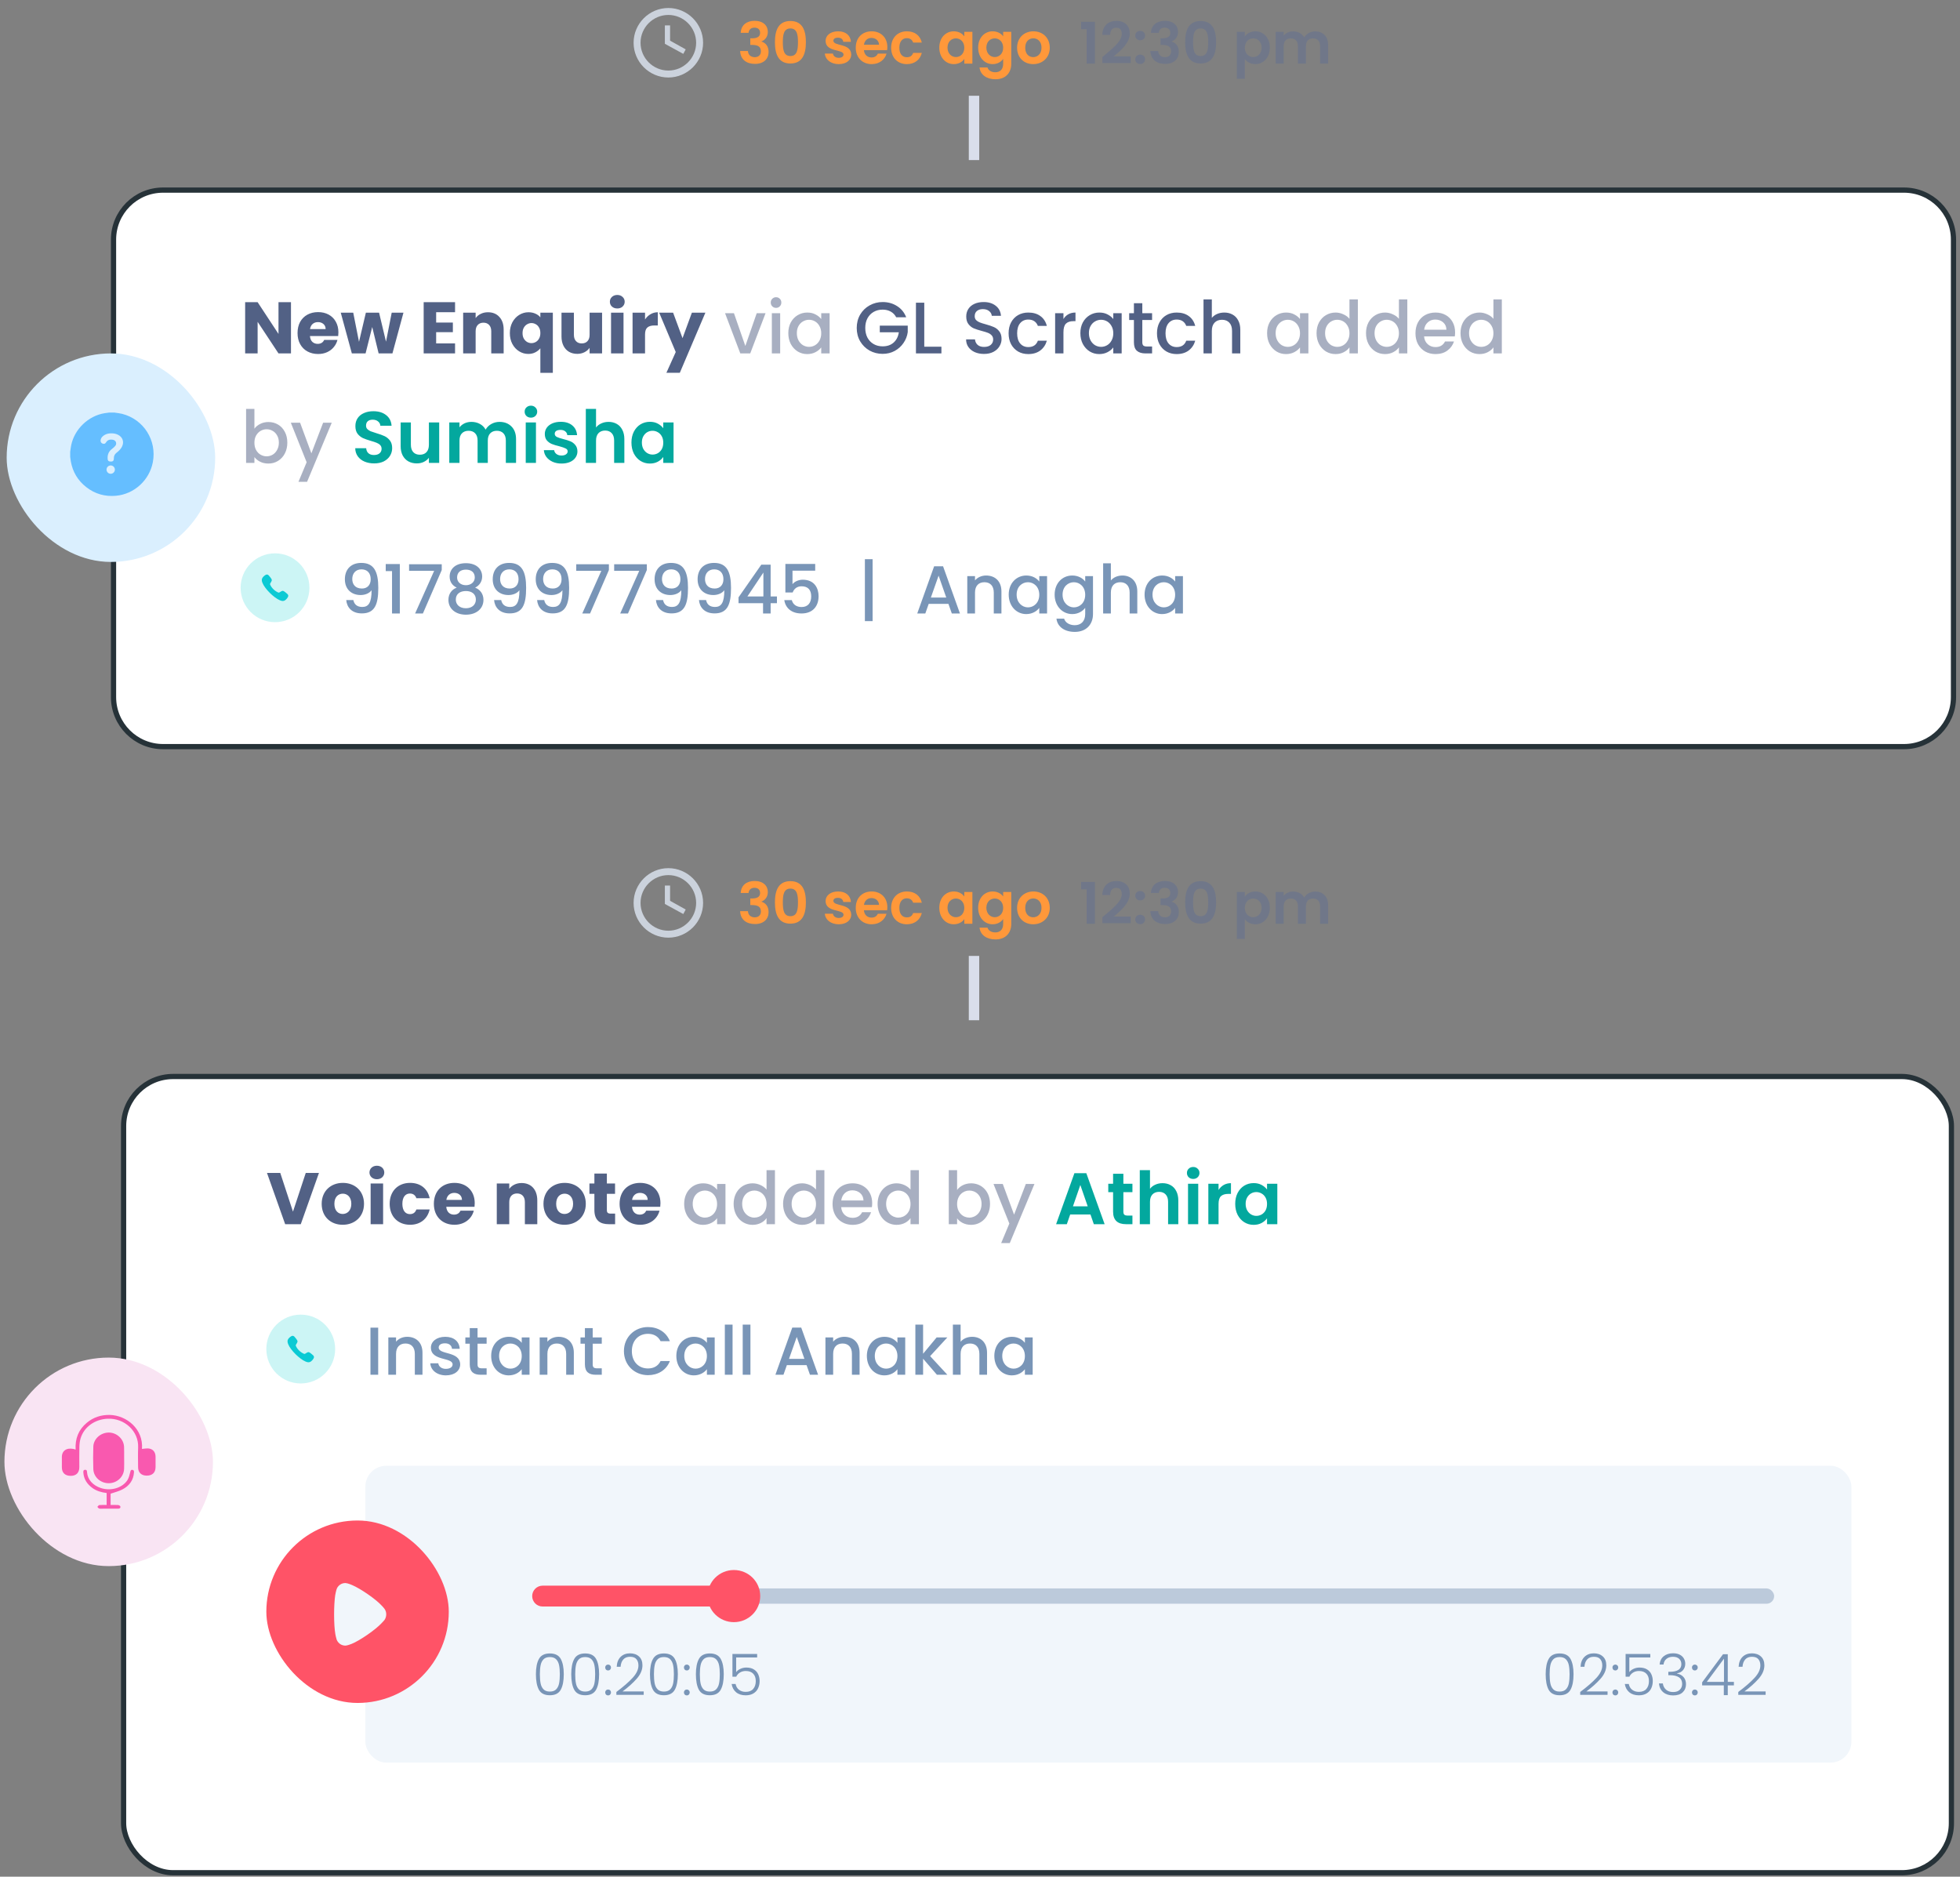 <svg width="376" height="360" viewBox="0 0 376 360" fill="none" xmlns="http://www.w3.org/2000/svg">
<rect x="0" y="0" width="376" height="360" fill="#808080" stroke="none"/>
<path d="M21.779 45.966C21.779 40.719 26.032 36.466 31.279 36.466H365.251C370.498 36.466 374.751 40.719 374.751 45.966V133.721C374.751 138.968 370.498 143.221 365.251 143.221H31.279C26.032 143.221 21.779 138.968 21.779 133.721V45.966Z" fill="white" stroke="#263238"/>
<path d="M55.82 67.795H53.426L49.422 61.733V67.795H47.028V57.967H49.422L53.426 64.057V57.967H55.82V67.795ZM64.919 63.763C64.919 63.987 64.906 64.221 64.877 64.463H59.459C59.497 64.949 59.651 65.322 59.922 65.583C60.202 65.835 60.542 65.961 60.944 65.961C61.541 65.961 61.956 65.709 62.19 65.205H64.737C64.607 65.719 64.369 66.181 64.023 66.591C63.688 67.002 63.263 67.324 62.749 67.557C62.236 67.791 61.662 67.907 61.028 67.907C60.262 67.907 59.581 67.744 58.983 67.417C58.386 67.091 57.919 66.624 57.584 66.017C57.248 65.411 57.08 64.701 57.08 63.889C57.08 63.077 57.243 62.368 57.569 61.761C57.906 61.155 58.372 60.688 58.969 60.361C59.567 60.035 60.253 59.871 61.028 59.871C61.783 59.871 62.456 60.03 63.044 60.347C63.632 60.665 64.089 61.117 64.415 61.705C64.751 62.293 64.919 62.979 64.919 63.763ZM62.469 63.133C62.469 62.723 62.33 62.396 62.05 62.153C61.77 61.911 61.419 61.789 60.999 61.789C60.598 61.789 60.258 61.906 59.977 62.139C59.707 62.373 59.539 62.704 59.474 63.133H62.469ZM77.397 59.983L75.282 67.795H72.636L71.404 62.727L70.13 67.795H67.499L65.371 59.983H67.764L68.871 65.569L70.186 59.983H72.721L74.05 65.541L75.142 59.983H77.397ZM83.67 59.885V61.873H86.876V63.721H83.67V65.877H87.296V67.795H81.276V57.967H87.296V59.885H83.67ZM93.61 59.899C94.525 59.899 95.253 60.198 95.794 60.795C96.345 61.383 96.62 62.195 96.62 63.231V67.795H94.24V63.553C94.24 63.031 94.105 62.625 93.834 62.335C93.564 62.046 93.2 61.901 92.742 61.901C92.285 61.901 91.921 62.046 91.65 62.335C91.38 62.625 91.244 63.031 91.244 63.553V67.795H88.85V59.983H91.244V61.019C91.487 60.674 91.814 60.403 92.224 60.207C92.635 60.002 93.097 59.899 93.61 59.899ZM97.808 63.903C97.808 63.129 97.967 62.438 98.284 61.831C98.611 61.225 99.045 60.753 99.586 60.417C100.137 60.072 100.734 59.899 101.378 59.899C101.873 59.899 102.316 59.988 102.708 60.165C103.1 60.333 103.417 60.571 103.66 60.879V59.983H106.054V71.519H103.66V66.815C103.389 67.142 103.058 67.403 102.666 67.599C102.283 67.795 101.845 67.893 101.35 67.893C100.715 67.893 100.127 67.725 99.586 67.389C99.045 67.053 98.611 66.582 98.284 65.975C97.967 65.369 97.808 64.678 97.808 63.903ZM103.66 63.889C103.66 63.469 103.576 63.119 103.408 62.839C103.249 62.55 103.039 62.335 102.778 62.195C102.517 62.046 102.241 61.971 101.952 61.971C101.672 61.971 101.401 62.046 101.14 62.195C100.879 62.335 100.664 62.55 100.496 62.839C100.328 63.129 100.244 63.483 100.244 63.903C100.244 64.323 100.328 64.678 100.496 64.967C100.664 65.247 100.879 65.462 101.14 65.611C101.401 65.751 101.672 65.821 101.952 65.821C102.232 65.821 102.503 65.751 102.764 65.611C103.035 65.462 103.249 65.243 103.408 64.953C103.576 64.664 103.66 64.309 103.66 63.889ZM115.5 59.983V67.795H113.106V66.731C112.863 67.077 112.532 67.357 112.112 67.571C111.701 67.777 111.244 67.879 110.74 67.879C110.143 67.879 109.615 67.749 109.158 67.487C108.701 67.217 108.346 66.829 108.094 66.325C107.842 65.821 107.716 65.229 107.716 64.547V59.983H110.096V64.225C110.096 64.748 110.231 65.154 110.502 65.443C110.773 65.733 111.137 65.877 111.594 65.877C112.061 65.877 112.429 65.733 112.7 65.443C112.971 65.154 113.106 64.748 113.106 64.225V59.983H115.5ZM118.424 59.171C118.004 59.171 117.658 59.05 117.388 58.807C117.126 58.555 116.996 58.247 116.996 57.883C116.996 57.51 117.126 57.202 117.388 56.959C117.658 56.707 118.004 56.581 118.424 56.581C118.834 56.581 119.17 56.707 119.432 56.959C119.702 57.202 119.838 57.51 119.838 57.883C119.838 58.247 119.702 58.555 119.432 58.807C119.17 59.05 118.834 59.171 118.424 59.171ZM119.614 59.983V67.795H117.22V59.983H119.614ZM123.742 61.285C124.022 60.856 124.372 60.52 124.792 60.277C125.212 60.025 125.679 59.899 126.192 59.899V62.433H125.534C124.937 62.433 124.489 62.564 124.19 62.825C123.892 63.077 123.742 63.525 123.742 64.169V67.795H121.348V59.983H123.742V61.285ZM135.317 59.983L130.417 71.505H127.841L129.633 67.529L126.455 59.983H129.129L130.935 64.869L132.727 59.983H135.317Z" fill="#526185"/>
<path d="M142.983 66.367L145.167 60.081H146.861L143.921 67.795H142.017L139.091 60.081H140.799L142.983 66.367ZM148.88 59.059C148.59 59.059 148.348 58.961 148.152 58.765C147.956 58.569 147.858 58.327 147.858 58.037C147.858 57.748 147.956 57.505 148.152 57.309C148.348 57.113 148.59 57.015 148.88 57.015C149.16 57.015 149.398 57.113 149.594 57.309C149.79 57.505 149.888 57.748 149.888 58.037C149.888 58.327 149.79 58.569 149.594 58.765C149.398 58.961 149.16 59.059 148.88 59.059ZM149.664 60.081V67.795H148.068V60.081H149.664ZM151.227 63.903C151.227 63.129 151.386 62.443 151.703 61.845C152.03 61.248 152.468 60.786 153.019 60.459C153.579 60.123 154.195 59.955 154.867 59.955C155.474 59.955 156.001 60.077 156.449 60.319C156.906 60.553 157.27 60.847 157.541 61.201V60.081H159.151V67.795H157.541V66.647C157.27 67.011 156.902 67.315 156.435 67.557C155.968 67.8 155.436 67.921 154.839 67.921C154.176 67.921 153.57 67.753 153.019 67.417C152.468 67.072 152.03 66.596 151.703 65.989C151.386 65.373 151.227 64.678 151.227 63.903ZM157.541 63.931C157.541 63.399 157.429 62.937 157.205 62.545C156.99 62.153 156.706 61.855 156.351 61.649C155.996 61.444 155.614 61.341 155.203 61.341C154.792 61.341 154.41 61.444 154.055 61.649C153.7 61.845 153.411 62.139 153.187 62.531C152.972 62.914 152.865 63.371 152.865 63.903C152.865 64.435 152.972 64.902 153.187 65.303C153.411 65.705 153.7 66.013 154.055 66.227C154.419 66.433 154.802 66.535 155.203 66.535C155.614 66.535 155.996 66.433 156.351 66.227C156.706 66.022 156.99 65.723 157.205 65.331C157.429 64.93 157.541 64.463 157.541 63.931ZM243.075 63.903C243.075 63.129 243.233 62.443 243.551 61.845C243.877 61.248 244.316 60.786 244.867 60.459C245.427 60.123 246.043 59.955 246.715 59.955C247.321 59.955 247.849 60.077 248.297 60.319C248.754 60.553 249.118 60.847 249.389 61.201V60.081H250.999V67.795H249.389V66.647C249.118 67.011 248.749 67.315 248.283 67.557C247.816 67.8 247.284 67.921 246.687 67.921C246.024 67.921 245.417 67.753 244.867 67.417C244.316 67.072 243.877 66.596 243.551 65.989C243.233 65.373 243.075 64.678 243.075 63.903ZM249.389 63.931C249.389 63.399 249.277 62.937 249.053 62.545C248.838 62.153 248.553 61.855 248.199 61.649C247.844 61.444 247.461 61.341 247.051 61.341C246.64 61.341 246.257 61.444 245.903 61.649C245.548 61.845 245.259 62.139 245.035 62.531C244.82 62.914 244.713 63.371 244.713 63.903C244.713 64.435 244.82 64.902 245.035 65.303C245.259 65.705 245.548 66.013 245.903 66.227C246.267 66.433 246.649 66.535 247.051 66.535C247.461 66.535 247.844 66.433 248.199 66.227C248.553 66.022 248.838 65.723 249.053 65.331C249.277 64.93 249.389 64.463 249.389 63.931ZM252.563 63.903C252.563 63.129 252.722 62.443 253.039 61.845C253.366 61.248 253.804 60.786 254.355 60.459C254.915 60.123 255.536 59.955 256.217 59.955C256.721 59.955 257.216 60.067 257.701 60.291C258.196 60.506 258.588 60.795 258.877 61.159V57.435H260.487V67.795H258.877V66.633C258.616 67.007 258.252 67.315 257.785 67.557C257.328 67.8 256.8 67.921 256.203 67.921C255.531 67.921 254.915 67.753 254.355 67.417C253.804 67.072 253.366 66.596 253.039 65.989C252.722 65.373 252.563 64.678 252.563 63.903ZM258.877 63.931C258.877 63.399 258.765 62.937 258.541 62.545C258.326 62.153 258.042 61.855 257.687 61.649C257.332 61.444 256.95 61.341 256.539 61.341C256.128 61.341 255.746 61.444 255.391 61.649C255.036 61.845 254.747 62.139 254.523 62.531C254.308 62.914 254.201 63.371 254.201 63.903C254.201 64.435 254.308 64.902 254.523 65.303C254.747 65.705 255.036 66.013 255.391 66.227C255.755 66.433 256.138 66.535 256.539 66.535C256.95 66.535 257.332 66.433 257.687 66.227C258.042 66.022 258.326 65.723 258.541 65.331C258.765 64.93 258.877 64.463 258.877 63.931ZM262.051 63.903C262.051 63.129 262.21 62.443 262.527 61.845C262.854 61.248 263.293 60.786 263.843 60.459C264.403 60.123 265.024 59.955 265.705 59.955C266.209 59.955 266.704 60.067 267.189 60.291C267.684 60.506 268.076 60.795 268.365 61.159V57.435H269.975V67.795H268.365V66.633C268.104 67.007 267.74 67.315 267.273 67.557C266.816 67.8 266.289 67.921 265.691 67.921C265.019 67.921 264.403 67.753 263.843 67.417C263.293 67.072 262.854 66.596 262.527 65.989C262.21 65.373 262.051 64.678 262.051 63.903ZM268.365 63.931C268.365 63.399 268.253 62.937 268.029 62.545C267.815 62.153 267.53 61.855 267.175 61.649C266.821 61.444 266.438 61.341 266.027 61.341C265.617 61.341 265.234 61.444 264.879 61.649C264.525 61.845 264.235 62.139 264.011 62.531C263.797 62.914 263.689 63.371 263.689 63.903C263.689 64.435 263.797 64.902 264.011 65.303C264.235 65.705 264.525 66.013 264.879 66.227C265.243 66.433 265.626 66.535 266.027 66.535C266.438 66.535 266.821 66.433 267.175 66.227C267.53 66.022 267.815 65.723 268.029 65.331C268.253 64.93 268.365 64.463 268.365 63.931ZM279.141 63.749C279.141 64.039 279.123 64.3 279.085 64.533H273.191C273.238 65.149 273.467 65.644 273.877 66.017C274.288 66.391 274.792 66.577 275.389 66.577C276.248 66.577 276.855 66.218 277.209 65.499H278.931C278.698 66.209 278.273 66.792 277.657 67.249C277.051 67.697 276.295 67.921 275.389 67.921C274.652 67.921 273.989 67.758 273.401 67.431C272.823 67.095 272.365 66.629 272.029 66.031C271.703 65.425 271.539 64.725 271.539 63.931C271.539 63.138 271.698 62.443 272.015 61.845C272.342 61.239 272.795 60.772 273.373 60.445C273.961 60.119 274.633 59.955 275.389 59.955C276.117 59.955 276.766 60.114 277.335 60.431C277.905 60.749 278.348 61.197 278.665 61.775C278.983 62.345 279.141 63.003 279.141 63.749ZM277.475 63.245C277.466 62.657 277.256 62.186 276.845 61.831C276.435 61.477 275.926 61.299 275.319 61.299C274.769 61.299 274.297 61.477 273.905 61.831C273.513 62.177 273.28 62.648 273.205 63.245H277.475ZM280.18 63.903C280.18 63.129 280.339 62.443 280.656 61.845C280.983 61.248 281.421 60.786 281.972 60.459C282.532 60.123 283.153 59.955 283.834 59.955C284.338 59.955 284.833 60.067 285.318 60.291C285.813 60.506 286.205 60.795 286.494 61.159V57.435H288.104V67.795H286.494V66.633C286.233 67.007 285.869 67.315 285.402 67.557C284.945 67.8 284.417 67.921 283.82 67.921C283.148 67.921 282.532 67.753 281.972 67.417C281.421 67.072 280.983 66.596 280.656 65.989C280.339 65.373 280.18 64.678 280.18 63.903ZM286.494 63.931C286.494 63.399 286.382 62.937 286.158 62.545C285.943 62.153 285.659 61.855 285.304 61.649C284.949 61.444 284.567 61.341 284.156 61.341C283.745 61.341 283.363 61.444 283.008 61.649C282.653 61.845 282.364 62.139 282.14 62.531C281.925 62.914 281.818 63.371 281.818 63.903C281.818 64.435 281.925 64.902 282.14 65.303C282.364 65.705 282.653 66.013 283.008 66.227C283.372 66.433 283.755 66.535 284.156 66.535C284.567 66.535 284.949 66.433 285.304 66.227C285.659 66.022 285.943 65.723 286.158 65.331C286.382 64.93 286.494 64.463 286.494 63.931ZM48.806 82.229C49.077 81.856 49.446 81.553 49.912 81.319C50.388 81.077 50.916 80.955 51.494 80.955C52.175 80.955 52.791 81.119 53.342 81.445C53.893 81.772 54.327 82.239 54.644 82.845C54.962 83.443 55.12 84.129 55.12 84.903C55.12 85.678 54.962 86.373 54.644 86.989C54.327 87.596 53.888 88.072 53.328 88.417C52.778 88.753 52.166 88.921 51.494 88.921C50.897 88.921 50.365 88.805 49.898 88.571C49.441 88.338 49.077 88.039 48.806 87.675V88.795H47.21V78.435H48.806V82.229ZM53.496 84.903C53.496 84.371 53.384 83.914 53.16 83.531C52.946 83.139 52.656 82.845 52.292 82.649C51.938 82.444 51.555 82.341 51.144 82.341C50.743 82.341 50.36 82.444 49.996 82.649C49.642 82.855 49.352 83.153 49.128 83.545C48.913 83.937 48.806 84.399 48.806 84.931C48.806 85.463 48.913 85.93 49.128 86.331C49.352 86.723 49.642 87.022 49.996 87.227C50.36 87.433 50.743 87.535 51.144 87.535C51.555 87.535 51.938 87.433 52.292 87.227C52.656 87.013 52.946 86.705 53.16 86.303C53.384 85.902 53.496 85.435 53.496 84.903ZM63.642 81.081L58.91 92.421H57.258L58.826 88.669L55.788 81.081H57.566L59.736 86.961L61.99 81.081H63.642Z" fill="#526185" fill-opacity="0.5"/>
<path d="M171.926 60.865C171.674 60.38 171.324 60.016 170.876 59.773C170.428 59.521 169.91 59.395 169.322 59.395C168.678 59.395 168.104 59.54 167.6 59.829C167.096 60.119 166.699 60.529 166.41 61.061C166.13 61.593 165.99 62.209 165.99 62.909C165.99 63.609 166.13 64.23 166.41 64.771C166.699 65.303 167.096 65.714 167.6 66.003C168.104 66.293 168.678 66.437 169.322 66.437C170.19 66.437 170.895 66.195 171.436 65.709C171.977 65.224 172.309 64.566 172.43 63.735H168.776V62.461H174.138V63.707C174.035 64.463 173.765 65.159 173.326 65.793C172.897 66.428 172.332 66.937 171.632 67.319C170.941 67.693 170.171 67.879 169.322 67.879C168.407 67.879 167.572 67.669 166.816 67.249C166.06 66.82 165.458 66.227 165.01 65.471C164.571 64.715 164.352 63.861 164.352 62.909C164.352 61.957 164.571 61.103 165.01 60.347C165.458 59.591 166.06 59.003 166.816 58.583C167.581 58.154 168.417 57.939 169.322 57.939C170.358 57.939 171.277 58.196 172.08 58.709C172.892 59.213 173.48 59.932 173.844 60.865H171.926ZM177.308 66.507H180.598V67.795H175.712V58.065H177.308V66.507ZM188.776 67.893C188.122 67.893 187.534 67.781 187.012 67.557C186.489 67.324 186.078 66.997 185.78 66.577C185.481 66.157 185.332 65.667 185.332 65.107H187.04C187.077 65.527 187.24 65.873 187.53 66.143C187.828 66.414 188.244 66.549 188.776 66.549C189.326 66.549 189.756 66.419 190.064 66.157C190.372 65.887 190.526 65.541 190.526 65.121C190.526 64.795 190.428 64.529 190.232 64.323C190.045 64.118 189.807 63.959 189.518 63.847C189.238 63.735 188.846 63.614 188.342 63.483C187.707 63.315 187.189 63.147 186.788 62.979C186.396 62.802 186.06 62.531 185.78 62.167C185.5 61.803 185.36 61.318 185.36 60.711C185.36 60.151 185.5 59.661 185.78 59.241C186.06 58.821 186.452 58.499 186.956 58.275C187.46 58.051 188.043 57.939 188.706 57.939C189.648 57.939 190.418 58.177 191.016 58.653C191.622 59.12 191.958 59.764 192.024 60.585H190.26C190.232 60.231 190.064 59.927 189.756 59.675C189.448 59.423 189.042 59.297 188.538 59.297C188.08 59.297 187.707 59.414 187.418 59.647C187.128 59.881 186.984 60.217 186.984 60.655C186.984 60.954 187.072 61.201 187.25 61.397C187.436 61.584 187.67 61.733 187.95 61.845C188.23 61.957 188.612 62.079 189.098 62.209C189.742 62.387 190.264 62.564 190.666 62.741C191.076 62.919 191.422 63.194 191.702 63.567C191.991 63.931 192.136 64.421 192.136 65.037C192.136 65.532 192 65.999 191.73 66.437C191.468 66.876 191.081 67.231 190.568 67.501C190.064 67.763 189.466 67.893 188.776 67.893ZM193.487 63.931C193.487 63.138 193.645 62.443 193.963 61.845C194.289 61.239 194.737 60.772 195.307 60.445C195.876 60.119 196.529 59.955 197.267 59.955C198.2 59.955 198.97 60.179 199.577 60.627C200.193 61.066 200.608 61.696 200.823 62.517H199.101C198.961 62.135 198.737 61.836 198.429 61.621C198.121 61.407 197.733 61.299 197.267 61.299C196.613 61.299 196.091 61.533 195.699 61.999C195.316 62.457 195.125 63.101 195.125 63.931C195.125 64.762 195.316 65.411 195.699 65.877C196.091 66.344 196.613 66.577 197.267 66.577C198.191 66.577 198.802 66.171 199.101 65.359H200.823C200.599 66.143 200.179 66.769 199.563 67.235C198.947 67.693 198.181 67.921 197.267 67.921C196.529 67.921 195.876 67.758 195.307 67.431C194.737 67.095 194.289 66.629 193.963 66.031C193.645 65.425 193.487 64.725 193.487 63.931ZM204.009 61.201C204.243 60.809 204.551 60.506 204.933 60.291C205.325 60.067 205.787 59.955 206.319 59.955V61.607H205.913C205.288 61.607 204.812 61.766 204.485 62.083C204.168 62.401 204.009 62.951 204.009 63.735V67.795H202.413V60.081H204.009V61.201ZM207.254 63.903C207.254 63.129 207.413 62.443 207.73 61.845C208.057 61.248 208.496 60.786 209.046 60.459C209.606 60.123 210.222 59.955 210.894 59.955C211.501 59.955 212.028 60.077 212.476 60.319C212.934 60.553 213.298 60.847 213.568 61.201V60.081H215.178V67.795H213.568V66.647C213.298 67.011 212.929 67.315 212.462 67.557C211.996 67.8 211.464 67.921 210.866 67.921C210.204 67.921 209.597 67.753 209.046 67.417C208.496 67.072 208.057 66.596 207.73 65.989C207.413 65.373 207.254 64.678 207.254 63.903ZM213.568 63.931C213.568 63.399 213.456 62.937 213.232 62.545C213.018 62.153 212.733 61.855 212.378 61.649C212.024 61.444 211.641 61.341 211.23 61.341C210.82 61.341 210.437 61.444 210.082 61.649C209.728 61.845 209.438 62.139 209.214 62.531C209 62.914 208.892 63.371 208.892 63.903C208.892 64.435 209 64.902 209.214 65.303C209.438 65.705 209.728 66.013 210.082 66.227C210.446 66.433 210.829 66.535 211.23 66.535C211.641 66.535 212.024 66.433 212.378 66.227C212.733 66.022 213.018 65.723 213.232 65.331C213.456 64.93 213.568 64.463 213.568 63.931ZM219.137 61.383V65.653C219.137 65.943 219.202 66.153 219.333 66.283C219.473 66.405 219.706 66.465 220.033 66.465H221.013V67.795H219.753C219.034 67.795 218.483 67.627 218.101 67.291C217.718 66.955 217.527 66.409 217.527 65.653V61.383H216.617V60.081H217.527V58.163H219.137V60.081H221.013V61.383H219.137ZM221.952 63.931C221.952 63.138 222.11 62.443 222.428 61.845C222.754 61.239 223.202 60.772 223.772 60.445C224.341 60.119 224.994 59.955 225.732 59.955C226.665 59.955 227.435 60.179 228.042 60.627C228.658 61.066 229.073 61.696 229.288 62.517H227.566C227.426 62.135 227.202 61.836 226.894 61.621C226.586 61.407 226.198 61.299 225.732 61.299C225.078 61.299 224.556 61.533 224.164 61.999C223.781 62.457 223.59 63.101 223.59 63.931C223.59 64.762 223.781 65.411 224.164 65.877C224.556 66.344 225.078 66.577 225.732 66.577C226.656 66.577 227.267 66.171 227.566 65.359H229.288C229.064 66.143 228.644 66.769 228.028 67.235C227.412 67.693 226.646 67.921 225.732 67.921C224.994 67.921 224.341 67.758 223.772 67.431C223.202 67.095 222.754 66.629 222.428 66.031C222.11 65.425 221.952 64.725 221.952 63.931ZM234.868 59.955C235.456 59.955 235.979 60.081 236.436 60.333C236.903 60.585 237.267 60.959 237.528 61.453C237.799 61.948 237.934 62.545 237.934 63.245V67.795H236.352V63.483C236.352 62.793 236.179 62.265 235.834 61.901C235.489 61.528 235.017 61.341 234.42 61.341C233.823 61.341 233.347 61.528 232.992 61.901C232.647 62.265 232.474 62.793 232.474 63.483V67.795H230.878V57.435H232.474V60.977C232.745 60.651 233.085 60.399 233.496 60.221C233.916 60.044 234.373 59.955 234.868 59.955Z" fill="#526185"/>
<path d="M71.774 88.893C71.092 88.893 70.476 88.777 69.926 88.543C69.384 88.31 68.955 87.974 68.638 87.535C68.32 87.097 68.157 86.579 68.148 85.981H70.248C70.276 86.383 70.416 86.7 70.668 86.933C70.929 87.167 71.284 87.283 71.732 87.283C72.189 87.283 72.548 87.176 72.81 86.961C73.071 86.737 73.202 86.448 73.202 86.093C73.202 85.804 73.113 85.566 72.936 85.379C72.758 85.193 72.534 85.048 72.264 84.945C72.002 84.833 71.638 84.712 71.172 84.581C70.537 84.395 70.019 84.213 69.618 84.035C69.226 83.849 68.885 83.573 68.596 83.209C68.316 82.836 68.176 82.341 68.176 81.725C68.176 81.147 68.32 80.643 68.61 80.213C68.899 79.784 69.305 79.457 69.828 79.233C70.35 79 70.948 78.883 71.62 78.883C72.628 78.883 73.444 79.131 74.07 79.625C74.704 80.111 75.054 80.792 75.12 81.669H72.964C72.945 81.333 72.8 81.058 72.53 80.843C72.268 80.619 71.918 80.507 71.48 80.507C71.097 80.507 70.789 80.605 70.556 80.801C70.332 80.997 70.22 81.282 70.22 81.655C70.22 81.917 70.304 82.136 70.472 82.313C70.649 82.481 70.864 82.621 71.116 82.733C71.377 82.836 71.741 82.957 72.208 83.097C72.842 83.284 73.36 83.471 73.762 83.657C74.163 83.844 74.508 84.124 74.798 84.497C75.087 84.871 75.232 85.361 75.232 85.967C75.232 86.49 75.096 86.975 74.826 87.423C74.555 87.871 74.158 88.231 73.636 88.501C73.113 88.763 72.492 88.893 71.774 88.893ZM84.253 81.039V88.795H82.279V87.815C82.027 88.151 81.695 88.417 81.285 88.613C80.883 88.8 80.445 88.893 79.969 88.893C79.362 88.893 78.826 88.767 78.359 88.515C77.892 88.254 77.523 87.876 77.253 87.381C76.992 86.877 76.861 86.28 76.861 85.589V81.039H78.821V85.309C78.821 85.925 78.975 86.401 79.283 86.737C79.591 87.064 80.011 87.227 80.543 87.227C81.084 87.227 81.509 87.064 81.817 86.737C82.125 86.401 82.279 85.925 82.279 85.309V81.039H84.253ZM95.819 80.927C96.771 80.927 97.536 81.221 98.115 81.809C98.703 82.388 98.997 83.2 98.997 84.245V88.795H97.037V84.511C97.037 83.905 96.883 83.443 96.575 83.125C96.267 82.799 95.847 82.635 95.315 82.635C94.783 82.635 94.358 82.799 94.041 83.125C93.733 83.443 93.579 83.905 93.579 84.511V88.795H91.619V84.511C91.619 83.905 91.465 83.443 91.157 83.125C90.849 82.799 90.429 82.635 89.897 82.635C89.355 82.635 88.926 82.799 88.609 83.125C88.301 83.443 88.147 83.905 88.147 84.511V88.795H86.187V81.039H88.147V81.977C88.399 81.651 88.721 81.394 89.113 81.207C89.514 81.021 89.953 80.927 90.429 80.927C91.035 80.927 91.577 81.058 92.053 81.319C92.529 81.571 92.897 81.935 93.159 82.411C93.411 81.963 93.775 81.604 94.251 81.333C94.736 81.063 95.259 80.927 95.819 80.927ZM101.851 80.115C101.505 80.115 101.216 80.008 100.983 79.793C100.759 79.569 100.647 79.294 100.647 78.967C100.647 78.641 100.759 78.37 100.983 78.155C101.216 77.931 101.505 77.819 101.851 77.819C102.196 77.819 102.481 77.931 102.705 78.155C102.938 78.37 103.055 78.641 103.055 78.967C103.055 79.294 102.938 79.569 102.705 79.793C102.481 80.008 102.196 80.115 101.851 80.115ZM102.817 81.039V88.795H100.857V81.039H102.817ZM107.721 88.921C107.086 88.921 106.517 88.809 106.013 88.585C105.509 88.352 105.108 88.039 104.809 87.647C104.52 87.255 104.361 86.821 104.333 86.345H106.307C106.344 86.644 106.489 86.891 106.741 87.087C107.002 87.283 107.324 87.381 107.707 87.381C108.08 87.381 108.37 87.307 108.575 87.157C108.79 87.008 108.897 86.817 108.897 86.583C108.897 86.331 108.766 86.145 108.505 86.023C108.253 85.893 107.847 85.753 107.287 85.603C106.708 85.463 106.232 85.319 105.859 85.169C105.495 85.02 105.178 84.791 104.907 84.483C104.646 84.175 104.515 83.76 104.515 83.237C104.515 82.808 104.636 82.416 104.879 82.061C105.131 81.707 105.486 81.427 105.943 81.221C106.41 81.016 106.956 80.913 107.581 80.913C108.505 80.913 109.242 81.147 109.793 81.613C110.344 82.071 110.647 82.691 110.703 83.475H108.827C108.799 83.167 108.668 82.925 108.435 82.747C108.211 82.561 107.908 82.467 107.525 82.467C107.17 82.467 106.895 82.533 106.699 82.663C106.512 82.794 106.419 82.976 106.419 83.209C106.419 83.471 106.55 83.671 106.811 83.811C107.072 83.942 107.478 84.077 108.029 84.217C108.589 84.357 109.051 84.502 109.415 84.651C109.779 84.801 110.092 85.034 110.353 85.351C110.624 85.659 110.764 86.07 110.773 86.583C110.773 87.031 110.647 87.433 110.395 87.787C110.152 88.142 109.798 88.422 109.331 88.627C108.874 88.823 108.337 88.921 107.721 88.921ZM116.75 80.927C117.338 80.927 117.861 81.058 118.318 81.319C118.775 81.571 119.13 81.949 119.382 82.453C119.643 82.948 119.774 83.545 119.774 84.245V88.795H117.814V84.511C117.814 83.895 117.66 83.424 117.352 83.097C117.044 82.761 116.624 82.593 116.092 82.593C115.551 82.593 115.121 82.761 114.804 83.097C114.496 83.424 114.342 83.895 114.342 84.511V88.795H112.382V78.435H114.342V82.005C114.594 81.669 114.93 81.408 115.35 81.221C115.77 81.025 116.237 80.927 116.75 80.927ZM121.134 84.889C121.134 84.105 121.288 83.41 121.596 82.803C121.913 82.197 122.338 81.73 122.87 81.403C123.411 81.077 124.013 80.913 124.676 80.913C125.255 80.913 125.759 81.03 126.188 81.263C126.627 81.497 126.977 81.791 127.238 82.145V81.039H129.212V88.795H127.238V87.661C126.986 88.025 126.636 88.329 126.188 88.571C125.749 88.805 125.241 88.921 124.662 88.921C124.009 88.921 123.411 88.753 122.87 88.417C122.338 88.081 121.913 87.61 121.596 87.003C121.288 86.387 121.134 85.683 121.134 84.889ZM127.238 84.917C127.238 84.441 127.145 84.035 126.958 83.699C126.771 83.354 126.519 83.093 126.202 82.915C125.885 82.729 125.544 82.635 125.18 82.635C124.816 82.635 124.48 82.724 124.172 82.901C123.864 83.079 123.612 83.34 123.416 83.685C123.229 84.021 123.136 84.423 123.136 84.889C123.136 85.356 123.229 85.767 123.416 86.121C123.612 86.467 123.864 86.733 124.172 86.919C124.489 87.106 124.825 87.199 125.18 87.199C125.544 87.199 125.885 87.111 126.202 86.933C126.519 86.747 126.771 86.485 126.958 86.149C127.145 85.804 127.238 85.393 127.238 84.917Z" fill="#03A89E"/>
<path d="M66.421 115.105C66.538 116.457 67.448 117.666 69.411 117.666C71.894 117.666 72.57 115.963 72.57 112.765C72.57 109.658 71.751 107.981 69.307 107.981C67.318 107.981 66.161 109.229 66.161 111.114C66.161 113.116 67.513 114.143 69.177 114.143C70.035 114.143 70.854 113.818 71.283 113.22C71.283 115.638 70.685 116.431 69.502 116.431C68.514 116.431 67.955 115.95 67.786 115.105H66.421ZM69.437 112.895C68.124 112.895 67.578 112.05 67.578 111.075C67.578 109.983 68.241 109.216 69.346 109.216C70.425 109.216 71.114 109.905 71.114 111.114C71.114 112.18 70.49 112.895 69.437 112.895ZM75.206 117.679H76.701V108.202H73.997V109.554H75.206V117.679ZM78.477 108.241V109.502H83.287L79.634 117.679H81.129L84.743 109.346V108.241H78.477ZM87.61 112.726C86.661 113.077 86.024 113.922 86.024 115.066C86.024 116.795 87.428 117.913 89.378 117.913C91.341 117.913 92.745 116.795 92.745 115.066C92.745 113.935 92.108 113.09 91.146 112.726C91.913 112.349 92.498 111.608 92.498 110.594C92.498 109.229 91.471 108.033 89.378 108.033C87.285 108.033 86.258 109.216 86.258 110.594C86.258 111.647 86.804 112.323 87.61 112.726ZM89.378 112.258C88.39 112.258 87.688 111.647 87.688 110.789C87.688 109.788 88.364 109.268 89.378 109.268C90.418 109.268 91.081 109.801 91.081 110.776C91.081 111.634 90.366 112.258 89.378 112.258ZM89.378 113.376C90.496 113.376 91.289 113.948 91.289 115.014C91.289 115.963 90.574 116.678 89.378 116.678C88.169 116.678 87.441 115.976 87.441 115.014C87.441 113.909 88.286 113.376 89.378 113.376ZM94.782 115.105C94.9 116.457 95.809 117.666 97.772 117.666C100.255 117.666 100.931 115.963 100.931 112.765C100.931 109.658 100.112 107.981 97.668 107.981C95.68 107.981 94.522 109.229 94.522 111.114C94.522 113.116 95.874 114.143 97.538 114.143C98.397 114.143 99.216 113.818 99.644 113.22C99.644 115.638 99.046 116.431 97.864 116.431C96.876 116.431 96.317 115.95 96.147 115.105H94.782ZM97.799 112.895C96.486 112.895 95.939 112.05 95.939 111.075C95.939 109.983 96.603 109.216 97.707 109.216C98.787 109.216 99.475 109.905 99.475 111.114C99.475 112.18 98.852 112.895 97.799 112.895ZM103.034 115.105C103.151 116.457 104.061 117.666 106.024 117.666C108.507 117.666 109.183 115.963 109.183 112.765C109.183 109.658 108.364 107.981 105.92 107.981C103.931 107.981 102.774 109.229 102.774 111.114C102.774 113.116 104.126 114.143 105.79 114.143C106.648 114.143 107.467 113.818 107.896 113.22C107.896 115.638 107.298 116.431 106.115 116.431C105.127 116.431 104.568 115.95 104.399 115.105H103.034ZM106.05 112.895C104.737 112.895 104.191 112.05 104.191 111.075C104.191 109.983 104.854 109.216 105.959 109.216C107.038 109.216 107.727 109.905 107.727 111.114C107.727 112.18 107.103 112.895 106.05 112.895ZM110.545 108.241V109.502H115.355L111.702 117.679H113.197L116.811 109.346V108.241H110.545ZM117.82 108.241V109.502H122.63L118.977 117.679H120.472L124.086 109.346V108.241H117.82ZM125.835 115.105C125.952 116.457 126.862 117.666 128.825 117.666C131.308 117.666 131.984 115.963 131.984 112.765C131.984 109.658 131.165 107.981 128.721 107.981C126.732 107.981 125.575 109.229 125.575 111.114C125.575 113.116 126.927 114.143 128.591 114.143C129.449 114.143 130.268 113.818 130.697 113.22C130.697 115.638 130.099 116.431 128.916 116.431C127.928 116.431 127.369 115.95 127.2 115.105H125.835ZM128.851 112.895C127.538 112.895 126.992 112.05 126.992 111.075C126.992 109.983 127.655 109.216 128.76 109.216C129.839 109.216 130.528 109.905 130.528 111.114C130.528 112.18 129.904 112.895 128.851 112.895ZM134.087 115.105C134.204 116.457 135.114 117.666 137.077 117.666C139.56 117.666 140.236 115.963 140.236 112.765C140.236 109.658 139.417 107.981 136.973 107.981C134.984 107.981 133.827 109.229 133.827 111.114C133.827 113.116 135.179 114.143 136.843 114.143C137.701 114.143 138.52 113.818 138.949 113.22C138.949 115.638 138.351 116.431 137.168 116.431C136.18 116.431 135.621 115.95 135.452 115.105H134.087ZM137.103 112.895C135.79 112.895 135.244 112.05 135.244 111.075C135.244 109.983 135.907 109.216 137.012 109.216C138.091 109.216 138.78 109.905 138.78 111.114C138.78 112.18 138.156 112.895 137.103 112.895ZM146.382 117.679H147.838V115.703H149.047V114.416H147.838V108.319H146.044L141.676 114.585V115.703H146.382V117.679ZM143.379 114.416L146.447 109.827V114.416H143.379ZM150.665 108.176V113.649H152.069C152.316 112.947 152.901 112.466 153.772 112.466C155.007 112.466 155.618 113.168 155.618 114.403C155.618 115.573 155.046 116.444 153.772 116.444C152.771 116.444 152.095 115.924 151.9 115.118H150.457C150.678 116.6 151.809 117.679 153.759 117.679C155.956 117.679 157.035 116.249 157.035 114.364C157.035 112.934 156.32 111.205 153.993 111.205C153.148 111.205 152.381 111.595 152.03 112.063V109.476H156.385V108.176H150.665ZM165.917 107.266V119.148H167.399V107.266H165.917ZM182.593 117.679H184.153L180.916 108.631H179.2L175.963 117.679H177.51L178.16 115.833H181.943L182.593 117.679ZM181.527 114.624H178.576L180.058 110.425L181.527 114.624ZM190.643 117.679H192.112V113.454C192.112 111.452 190.851 110.399 189.174 110.399C188.316 110.399 187.523 110.75 187.042 111.335V110.516H185.56V117.679H187.042V113.675C187.042 112.362 187.757 111.686 188.849 111.686C189.928 111.686 190.643 112.362 190.643 113.675V117.679ZM193.508 114.065C193.508 116.275 195.003 117.796 196.862 117.796C198.058 117.796 198.916 117.224 199.371 116.613V117.679H200.866V110.516H199.371V111.556C198.929 110.971 198.097 110.399 196.888 110.399C195.003 110.399 193.508 111.855 193.508 114.065ZM199.371 114.091C199.371 115.638 198.318 116.509 197.2 116.509C196.095 116.509 195.029 115.612 195.029 114.065C195.029 112.518 196.095 111.686 197.2 111.686C198.318 111.686 199.371 112.557 199.371 114.091ZM202.319 114.065C202.319 116.275 203.814 117.796 205.699 117.796C206.869 117.796 207.727 117.211 208.182 116.6V117.796C208.182 119.226 207.324 119.928 206.18 119.928C205.153 119.928 204.36 119.421 204.139 118.68H202.67C202.852 120.266 204.269 121.215 206.18 121.215C208.416 121.215 209.677 119.746 209.677 117.796V110.516H208.182V111.556C207.74 110.945 206.869 110.399 205.699 110.399C203.814 110.399 202.319 111.855 202.319 114.065ZM208.182 114.091C208.182 115.638 207.129 116.509 206.011 116.509C204.906 116.509 203.84 115.612 203.84 114.065C203.84 112.518 204.906 111.686 206.011 111.686C207.129 111.686 208.182 112.557 208.182 114.091ZM211.623 117.679H213.105V113.675C213.105 112.362 213.82 111.686 214.912 111.686C215.991 111.686 216.706 112.362 216.706 113.675V117.679H218.175V113.454C218.175 111.452 216.927 110.399 215.328 110.399C214.405 110.399 213.599 110.75 213.105 111.348V108.059H211.623V117.679ZM219.572 114.065C219.572 116.275 221.067 117.796 222.926 117.796C224.122 117.796 224.98 117.224 225.435 116.613V117.679H226.93V110.516H225.435V111.556C224.993 110.971 224.161 110.399 222.952 110.399C221.067 110.399 219.572 111.855 219.572 114.065ZM225.435 114.091C225.435 115.638 224.382 116.509 223.264 116.509C222.159 116.509 221.093 115.612 221.093 114.065C221.093 112.518 222.159 111.686 223.264 111.686C224.382 111.686 225.435 112.557 225.435 114.091Z" fill="#7995B7"/>
<circle cx="52.761" cy="112.746" r="6.601" fill="#CCF5F5"/>
<path d="M54.327 113.351C54.157 113.314 54.022 113.393 53.902 113.462C53.78 113.533 53.547 113.722 53.414 113.674C52.731 113.393 52.089 112.795 51.811 112.11C51.762 111.974 51.95 111.739 52.021 111.616C52.09 111.496 52.167 111.36 52.132 111.188C52.1 111.033 51.686 110.507 51.54 110.364C51.444 110.269 51.345 110.216 51.244 110.208C50.862 110.192 50.437 110.7 50.362 110.822C50.175 111.081 50.176 111.426 50.365 111.845C50.821 112.969 52.545 114.666 53.674 115.139C53.882 115.237 54.072 115.285 54.243 115.285C54.411 115.285 54.56 115.239 54.688 115.146C54.785 115.09 55.314 114.644 55.3 114.252C55.292 114.152 55.24 114.053 55.146 113.956C55.003 113.808 54.481 113.383 54.327 113.351Z" fill="#0BCAD4"/>
<rect x="23.711" y="206.501" width="350.64" height="152.738" rx="9.5" fill="white" stroke="#263238"/>
<path d="M56.203 232.423L53.767 225.003H51.219L54.705 234.831H57.701L61.187 225.003H58.653L56.203 232.423ZM69.831 230.925C69.831 228.447 68.067 226.907 65.771 226.907C63.489 226.907 61.711 228.447 61.711 230.925C61.711 233.403 63.447 234.943 65.743 234.943C68.039 234.943 69.831 233.403 69.831 230.925ZM64.147 230.925C64.147 229.595 64.903 228.979 65.771 228.979C66.611 228.979 67.395 229.595 67.395 230.925C67.395 232.241 66.597 232.871 65.743 232.871C64.875 232.871 64.147 232.241 64.147 230.925ZM71.101 234.831H73.495V227.019H71.101V234.831ZM72.305 226.207C73.145 226.207 73.719 225.633 73.719 224.919C73.719 224.191 73.145 223.617 72.305 223.617C71.451 223.617 70.877 224.191 70.877 224.919C70.877 225.633 71.451 226.207 72.305 226.207ZM74.754 230.925C74.754 233.403 76.378 234.943 78.674 234.943C80.634 234.943 82.02 233.809 82.426 232.003H79.878C79.668 232.577 79.29 232.899 78.632 232.899C77.778 232.899 77.19 232.227 77.19 230.925C77.19 229.623 77.778 228.951 78.632 228.951C79.29 228.951 79.682 229.301 79.878 229.847H82.426C82.02 227.985 80.634 226.907 78.674 226.907C76.378 226.907 74.754 228.461 74.754 230.925ZM87.151 228.825C87.949 228.825 88.621 229.315 88.621 230.169H85.625C85.765 229.301 86.367 228.825 87.151 228.825ZM90.889 232.241H88.341C88.145 232.661 87.767 232.997 87.095 232.997C86.325 232.997 85.695 232.521 85.611 231.499H91.029C91.057 231.261 91.071 231.023 91.071 230.799C91.071 228.419 89.461 226.907 87.179 226.907C84.855 226.907 83.231 228.447 83.231 230.925C83.231 233.403 84.883 234.943 87.179 234.943C89.125 234.943 90.511 233.767 90.889 232.241ZM100.691 234.831H103.071V230.267C103.071 228.167 101.867 226.935 100.061 226.935C99.011 226.935 98.171 227.397 97.695 228.055V227.019H95.301V234.831H97.695V230.589C97.695 229.525 98.283 228.937 99.193 228.937C100.103 228.937 100.691 229.525 100.691 230.589V234.831ZM112.378 230.925C112.378 228.447 110.614 226.907 108.318 226.907C106.036 226.907 104.258 228.447 104.258 230.925C104.258 233.403 105.994 234.943 108.29 234.943C110.586 234.943 112.378 233.403 112.378 230.925ZM106.694 230.925C106.694 229.595 107.45 228.979 108.318 228.979C109.158 228.979 109.942 229.595 109.942 230.925C109.942 232.241 109.144 232.871 108.29 232.871C107.422 232.871 106.694 232.241 106.694 230.925ZM114.026 232.115C114.026 234.145 115.16 234.831 116.784 234.831H118.002V232.801H117.148C116.616 232.801 116.42 232.605 116.42 232.143V229.007H117.988V227.019H116.42V225.115H114.026V227.019H113.074V229.007H114.026V232.115ZM122.78 228.825C123.578 228.825 124.25 229.315 124.25 230.169H121.254C121.394 229.301 121.996 228.825 122.78 228.825ZM126.518 232.241H123.97C123.774 232.661 123.396 232.997 122.724 232.997C121.954 232.997 121.324 232.521 121.24 231.499H126.658C126.686 231.261 126.7 231.023 126.7 230.799C126.7 228.419 125.09 226.907 122.808 226.907C120.484 226.907 118.86 228.447 118.86 230.925C118.86 233.403 120.512 234.943 122.808 234.943C124.754 234.943 126.14 233.767 126.518 232.241Z" fill="#526185"/>
<path d="M131.249 230.939C131.249 233.319 132.859 234.957 134.861 234.957C136.149 234.957 137.073 234.341 137.563 233.683V234.831H139.173V227.117H137.563V228.237C137.087 227.607 136.191 226.991 134.889 226.991C132.859 226.991 131.249 228.559 131.249 230.939ZM137.563 230.967C137.563 232.633 136.429 233.571 135.225 233.571C134.035 233.571 132.887 232.605 132.887 230.939C132.887 229.273 134.035 228.377 135.225 228.377C136.429 228.377 137.563 229.315 137.563 230.967ZM140.738 230.939C140.738 233.319 142.348 234.957 144.378 234.957C145.638 234.957 146.562 234.369 147.052 233.669V234.831H148.662V224.471H147.052V228.195C146.464 227.467 145.4 226.991 144.392 226.991C142.348 226.991 140.738 228.559 140.738 230.939ZM147.052 230.967C147.052 232.633 145.918 233.571 144.714 233.571C143.524 233.571 142.376 232.605 142.376 230.939C142.376 229.273 143.524 228.377 144.714 228.377C145.918 228.377 147.052 229.315 147.052 230.967ZM150.226 230.939C150.226 233.319 151.836 234.957 153.866 234.957C155.126 234.957 156.05 234.369 156.54 233.669V234.831H158.15V224.471H156.54V228.195C155.952 227.467 154.888 226.991 153.88 226.991C151.836 226.991 150.226 228.559 150.226 230.939ZM156.54 230.967C156.54 232.633 155.406 233.571 154.202 233.571C153.012 233.571 151.864 232.605 151.864 230.939C151.864 229.273 153.012 228.377 154.202 228.377C155.406 228.377 156.54 229.315 156.54 230.967ZM163.494 228.335C164.684 228.335 165.622 229.091 165.65 230.281H161.38C161.548 229.063 162.416 228.335 163.494 228.335ZM167.106 232.535H165.384C165.09 233.137 164.544 233.613 163.564 233.613C162.388 233.613 161.478 232.843 161.366 231.569H167.26C167.302 231.303 167.316 231.051 167.316 230.785C167.316 228.517 165.762 226.991 163.564 226.991C161.282 226.991 159.714 228.545 159.714 230.967C159.714 233.389 161.352 234.957 163.564 234.957C165.454 234.957 166.672 233.879 167.106 232.535ZM168.355 230.939C168.355 233.319 169.965 234.957 171.995 234.957C173.255 234.957 174.179 234.369 174.669 233.669V234.831H176.279V224.471H174.669V228.195C174.081 227.467 173.017 226.991 172.009 226.991C169.965 226.991 168.355 228.559 168.355 230.939ZM174.669 230.967C174.669 232.633 173.535 233.571 172.331 233.571C171.141 233.571 169.993 232.605 169.993 230.939C169.993 229.273 171.141 228.377 172.331 228.377C173.535 228.377 174.669 229.315 174.669 230.967ZM183.608 228.265V224.471H182.012V234.831H183.608V233.711C184.112 234.383 185.022 234.957 186.296 234.957C188.326 234.957 189.922 233.319 189.922 230.939C189.922 228.559 188.34 226.991 186.296 226.991C185.078 226.991 184.112 227.565 183.608 228.265ZM188.298 230.939C188.298 232.605 187.15 233.571 185.946 233.571C184.756 233.571 183.608 232.633 183.608 230.967C183.608 229.315 184.756 228.377 185.946 228.377C187.15 228.377 188.298 229.273 188.298 230.939ZM194.538 232.997L192.368 227.117H190.59L193.628 234.705L192.06 238.457H193.712L198.444 227.117H196.792L194.538 232.997Z" fill="#526185" fill-opacity="0.5"/>
<path d="M209.193 232.969H205.301L204.657 234.831H202.599L206.113 225.045H208.395L211.909 234.831H209.837L209.193 232.969ZM208.661 231.401L207.247 227.313L205.833 231.401H208.661ZM215.505 228.685V232.437C215.505 232.698 215.566 232.889 215.687 233.011C215.818 233.123 216.032 233.179 216.331 233.179H217.241V234.831H216.009C214.357 234.831 213.531 234.028 213.531 232.423V228.685H212.607V227.075H213.531V225.157H215.505V227.075H217.241V228.685H215.505ZM223.019 226.963C223.607 226.963 224.129 227.093 224.587 227.355C225.044 227.607 225.399 227.985 225.651 228.489C225.912 228.983 226.043 229.581 226.043 230.281V234.831H224.083V230.547C224.083 229.931 223.929 229.459 223.621 229.133C223.313 228.797 222.893 228.629 222.361 228.629C221.819 228.629 221.39 228.797 221.073 229.133C220.765 229.459 220.611 229.931 220.611 230.547V234.831H218.651V224.471H220.611V228.041C220.863 227.705 221.199 227.443 221.619 227.257C222.039 227.061 222.505 226.963 223.019 226.963ZM228.9 226.151C228.555 226.151 228.266 226.043 228.032 225.829C227.808 225.605 227.696 225.329 227.696 225.003C227.696 224.676 227.808 224.405 228.032 224.191C228.266 223.967 228.555 223.855 228.9 223.855C229.246 223.855 229.53 223.967 229.754 224.191C229.988 224.405 230.104 224.676 230.104 225.003C230.104 225.329 229.988 225.605 229.754 225.829C229.53 226.043 229.246 226.151 228.9 226.151ZM229.866 227.075V234.831H227.906V227.075H229.866ZM233.763 228.279C234.015 227.868 234.342 227.546 234.743 227.313C235.154 227.079 235.62 226.963 236.143 226.963V229.021H235.625C235.009 229.021 234.542 229.165 234.225 229.455C233.917 229.744 233.763 230.248 233.763 230.967V234.831H231.803V227.075H233.763V228.279ZM236.959 230.925C236.959 230.141 237.113 229.445 237.421 228.839C237.738 228.232 238.163 227.765 238.695 227.439C239.236 227.112 239.838 226.949 240.501 226.949C241.08 226.949 241.584 227.065 242.013 227.299C242.452 227.532 242.802 227.826 243.063 228.181V227.075H245.037V234.831H243.063V233.697C242.811 234.061 242.461 234.364 242.013 234.607C241.574 234.84 241.066 234.957 240.487 234.957C239.834 234.957 239.236 234.789 238.695 234.453C238.163 234.117 237.738 233.645 237.421 233.039C237.113 232.423 236.959 231.718 236.959 230.925ZM243.063 230.953C243.063 230.477 242.97 230.071 242.783 229.735C242.596 229.389 242.344 229.128 242.027 228.951C241.71 228.764 241.369 228.671 241.005 228.671C240.641 228.671 240.305 228.759 239.997 228.937C239.689 229.114 239.437 229.375 239.241 229.721C239.054 230.057 238.961 230.458 238.961 230.925C238.961 231.391 239.054 231.802 239.241 232.157C239.437 232.502 239.689 232.768 239.997 232.955C240.314 233.141 240.65 233.235 241.005 233.235C241.369 233.235 241.71 233.146 242.027 232.969C242.344 232.782 242.596 232.521 242.783 232.185C242.97 231.839 243.063 231.429 243.063 230.953Z" fill="#03A89E"/>
<path d="M71.068 263.714H72.55V254.679H71.068V263.714ZM79.579 263.714H81.047V259.489C81.047 257.487 79.787 256.434 78.109 256.434C77.251 256.434 76.459 256.785 75.978 257.37V256.551H74.496V263.714H75.978V259.71C75.978 258.397 76.692 257.721 77.784 257.721C78.864 257.721 79.579 258.397 79.579 259.71V263.714ZM88.281 261.712C88.203 259.125 84.16 259.931 84.16 258.488C84.16 258.007 84.576 257.682 85.369 257.682C86.175 257.682 86.656 258.111 86.708 258.735H88.19C88.112 257.305 87.046 256.434 85.421 256.434C83.731 256.434 82.665 257.357 82.665 258.501C82.665 261.127 86.825 260.321 86.825 261.725C86.825 262.219 86.37 262.583 85.512 262.583C84.693 262.583 84.134 262.102 84.082 261.517H82.548C82.613 262.817 83.822 263.831 85.538 263.831C87.228 263.831 88.281 262.921 88.281 261.712ZM90.116 261.725C90.116 263.181 90.909 263.714 92.183 263.714H93.353V262.479H92.443C91.819 262.479 91.611 262.258 91.611 261.725V257.76H93.353V256.551H91.611V254.77H90.116V256.551H89.271V257.76H90.116V261.725ZM94.225 260.1C94.225 262.31 95.72 263.831 97.579 263.831C98.775 263.831 99.633 263.259 100.088 262.648V263.714H101.583V256.551H100.088V257.591C99.646 257.006 98.814 256.434 97.605 256.434C95.72 256.434 94.225 257.89 94.225 260.1ZM100.088 260.126C100.088 261.673 99.035 262.544 97.917 262.544C96.812 262.544 95.746 261.647 95.746 260.1C95.746 258.553 96.812 257.721 97.917 257.721C99.035 257.721 100.088 258.592 100.088 260.126ZM108.613 263.714H110.082V259.489C110.082 257.487 108.821 256.434 107.144 256.434C106.286 256.434 105.493 256.785 105.012 257.37V256.551H103.53V263.714H105.012V259.71C105.012 258.397 105.727 257.721 106.819 257.721C107.898 257.721 108.613 258.397 108.613 259.71V263.714ZM112.206 261.725C112.206 263.181 112.999 263.714 114.273 263.714H115.443V262.479H114.533C113.909 262.479 113.701 262.258 113.701 261.725V257.76H115.443V256.551H113.701V254.77H112.206V256.551H111.361V257.76H112.206V261.725ZM119.692 259.177C119.692 261.894 121.759 263.792 124.307 263.792C126.192 263.792 127.817 262.856 128.506 261.088H126.725C126.244 262.05 125.386 262.505 124.307 262.505C122.513 262.505 121.213 261.218 121.213 259.177C121.213 257.136 122.513 255.862 124.307 255.862C125.386 255.862 126.244 256.317 126.725 257.279H128.506C127.817 255.511 126.192 254.562 124.307 254.562C121.759 254.562 119.692 256.473 119.692 259.177ZM129.747 260.1C129.747 262.31 131.242 263.831 133.101 263.831C134.297 263.831 135.155 263.259 135.61 262.648V263.714H137.105V256.551H135.61V257.591C135.168 257.006 134.336 256.434 133.127 256.434C131.242 256.434 129.747 257.89 129.747 260.1ZM135.61 260.126C135.61 261.673 134.557 262.544 133.439 262.544C132.334 262.544 131.268 261.647 131.268 260.1C131.268 258.553 132.334 257.721 133.439 257.721C134.557 257.721 135.61 258.592 135.61 260.126ZM139.051 263.714H140.533V254.094H139.051V263.714ZM142.479 263.714H143.961V254.094H142.479V263.714ZM155.381 263.714H156.941L153.704 254.666H151.988L148.751 263.714H150.298L150.948 261.868H154.731L155.381 263.714ZM154.315 260.659H151.364L152.846 256.46L154.315 260.659ZM163.431 263.714H164.9V259.489C164.9 257.487 163.639 256.434 161.962 256.434C161.104 256.434 160.311 256.785 159.83 257.37V256.551H158.348V263.714H159.83V259.71C159.83 258.397 160.545 257.721 161.637 257.721C162.716 257.721 163.431 258.397 163.431 259.71V263.714ZM166.296 260.1C166.296 262.31 167.791 263.831 169.65 263.831C170.846 263.831 171.704 263.259 172.159 262.648V263.714H173.654V256.551H172.159V257.591C171.717 257.006 170.885 256.434 169.676 256.434C167.791 256.434 166.296 257.89 166.296 260.1ZM172.159 260.126C172.159 261.673 171.106 262.544 169.988 262.544C168.883 262.544 167.817 261.647 167.817 260.1C167.817 258.553 168.883 257.721 169.988 257.721C171.106 257.721 172.159 258.592 172.159 260.126ZM175.601 263.714H177.083V260.633L179.735 263.714H181.737L178.435 260.139L181.737 256.551H179.683L177.083 259.684V254.094H175.601V263.714ZM182.799 263.714H184.281V259.71C184.281 258.397 184.996 257.721 186.088 257.721C187.167 257.721 187.882 258.397 187.882 259.71V263.714H189.351V259.489C189.351 257.487 188.103 256.434 186.504 256.434C185.581 256.434 184.775 256.785 184.281 257.383V254.094H182.799V263.714ZM190.748 260.1C190.748 262.31 192.243 263.831 194.102 263.831C195.298 263.831 196.156 263.259 196.611 262.648V263.714H198.106V256.551H196.611V257.591C196.169 257.006 195.337 256.434 194.128 256.434C192.243 256.434 190.748 257.89 190.748 260.1ZM196.611 260.126C196.611 261.673 195.558 262.544 194.44 262.544C193.335 262.544 192.269 261.647 192.269 260.1C192.269 258.553 193.335 257.721 194.44 257.721C195.558 257.721 196.611 258.592 196.611 260.126Z" fill="#7995B7"/>
<circle cx="57.694" cy="258.781" r="6.601" fill="#CCF5F5"/>
<path d="M59.26 259.386C59.089 259.349 58.955 259.428 58.835 259.497C58.713 259.569 58.48 259.757 58.347 259.709C57.664 259.428 57.022 258.83 56.744 258.145C56.695 258.009 56.883 257.775 56.954 257.651C57.022 257.531 57.1 257.395 57.064 257.223C57.032 257.069 56.619 256.543 56.473 256.399C56.376 256.304 56.278 256.252 56.176 256.243C55.795 256.227 55.369 256.735 55.295 256.857C55.108 257.116 55.109 257.462 55.298 257.88C55.754 259.005 57.478 260.701 58.606 261.174C58.815 261.272 59.005 261.321 59.176 261.321C59.343 261.321 59.493 261.274 59.621 261.181C59.717 261.126 60.247 260.679 60.233 260.287C60.224 260.188 60.172 260.088 60.079 259.991C59.936 259.844 59.413 259.418 59.26 259.386Z" fill="#0BCAD4"/>
<rect x="70.093" y="281.171" width="285.071" height="56.94" rx="4" fill="#F1F6FB"/>
<rect x="51.093" y="291.671" width="35" height="35" rx="17.5" fill="#FF5367"/>
<path d="M73.724 310.802C73.667 310.86 73.454 311.108 73.255 311.312C72.09 312.595 69.05 314.695 67.46 315.336C67.218 315.439 66.607 315.657 66.281 315.671C65.968 315.671 65.67 315.599 65.385 315.453C65.031 315.249 64.746 314.928 64.591 314.549C64.49 314.286 64.334 313.499 64.334 313.485C64.178 312.624 64.093 311.225 64.093 309.679C64.093 308.206 64.178 306.864 64.306 305.99C64.321 305.976 64.477 304.998 64.647 304.663C64.96 304.051 65.571 303.671 66.224 303.671H66.281C66.707 303.686 67.602 304.066 67.602 304.08C69.107 304.722 72.076 306.719 73.27 308.046C73.27 308.046 73.606 308.387 73.752 308.6C73.98 308.906 74.093 309.285 74.093 309.664C74.093 310.087 73.965 310.481 73.724 310.802Z" fill="#F1F6FB"/>
<rect x="105.206" y="304.702" width="235.143" height="2.94" rx="1.47" fill="#BCCADB"/>
<path d="M102.093 306.171C102.093 305.067 102.988 304.171 104.093 304.171H141.719V308.171H104.093C102.988 308.171 102.093 307.276 102.093 306.171Z" fill="#FF5367"/>
<ellipse cx="140.788" cy="306.171" rx="5.051" ry="5" fill="#FF5367"/>
<path d="M102.808 321.156C102.808 319.895 103.002 318.916 103.391 318.219C103.779 317.523 104.476 317.174 105.481 317.174C106.485 317.174 107.182 317.523 107.571 318.219C107.959 318.916 108.154 319.895 108.154 321.156C108.154 322.44 107.959 323.433 107.571 324.137C107.182 324.841 106.485 325.193 105.481 325.193C104.469 325.193 103.768 324.841 103.38 324.137C102.998 323.433 102.808 322.44 102.808 321.156ZM107.395 321.156C107.395 320.474 107.347 319.899 107.252 319.429C107.156 318.96 106.969 318.582 106.691 318.296C106.412 318.01 106.009 317.867 105.481 317.867C104.953 317.867 104.549 318.01 104.271 318.296C103.992 318.582 103.805 318.96 103.71 319.429C103.614 319.899 103.567 320.474 103.567 321.156C103.567 321.86 103.614 322.451 103.71 322.927C103.805 323.397 103.992 323.774 104.271 324.06C104.549 324.346 104.953 324.489 105.481 324.489C106.009 324.489 106.412 324.346 106.691 324.06C106.969 323.774 107.156 323.397 107.252 322.927C107.347 322.451 107.395 321.86 107.395 321.156ZM109.586 321.156C109.586 319.895 109.78 318.916 110.169 318.219C110.558 317.523 111.254 317.174 112.259 317.174C113.264 317.174 113.96 317.523 114.349 318.219C114.738 318.916 114.932 319.895 114.932 321.156C114.932 322.44 114.738 323.433 114.349 324.137C113.96 324.841 113.264 325.193 112.259 325.193C111.247 325.193 110.547 324.841 110.158 324.137C109.777 323.433 109.586 322.44 109.586 321.156ZM114.173 321.156C114.173 320.474 114.125 319.899 114.03 319.429C113.935 318.96 113.748 318.582 113.469 318.296C113.19 318.01 112.787 317.867 112.259 317.867C111.731 317.867 111.328 318.01 111.049 318.296C110.77 318.582 110.583 318.96 110.488 319.429C110.393 319.899 110.345 320.474 110.345 321.156C110.345 321.86 110.393 322.451 110.488 322.927C110.583 323.397 110.77 323.774 111.049 324.06C111.328 324.346 111.731 324.489 112.259 324.489C112.787 324.489 113.19 324.346 113.469 324.06C113.748 323.774 113.935 323.397 114.03 322.927C114.125 322.451 114.173 321.86 114.173 321.156ZM116.661 325.226C116.5 325.226 116.364 325.171 116.254 325.061C116.152 324.951 116.1 324.816 116.1 324.654C116.1 324.493 116.152 324.361 116.254 324.258C116.364 324.148 116.5 324.093 116.661 324.093C116.815 324.093 116.944 324.148 117.046 324.258C117.156 324.361 117.211 324.493 117.211 324.654C117.211 324.816 117.156 324.951 117.046 325.061C116.944 325.171 116.815 325.226 116.661 325.226ZM116.661 320.441C116.5 320.441 116.364 320.386 116.254 320.276C116.152 320.166 116.1 320.031 116.1 319.869C116.1 319.708 116.152 319.576 116.254 319.473C116.364 319.363 116.5 319.308 116.661 319.308C116.815 319.308 116.944 319.363 117.046 319.473C117.156 319.576 117.211 319.708 117.211 319.869C117.211 320.031 117.156 320.166 117.046 320.276C116.944 320.386 116.815 320.441 116.661 320.441ZM118.241 324.566C119.59 323.554 120.631 322.649 121.365 321.849C122.105 321.043 122.476 320.254 122.476 319.484C122.476 318.978 122.347 318.575 122.091 318.274C121.841 317.966 121.431 317.812 120.859 317.812C120.301 317.812 119.869 317.988 119.561 318.34C119.26 318.685 119.091 319.147 119.055 319.726H118.307C118.351 318.912 118.6 318.282 119.055 317.834C119.517 317.38 120.118 317.152 120.859 317.152C121.57 317.152 122.146 317.354 122.586 317.757C123.026 318.153 123.246 318.718 123.246 319.451C123.246 320.339 122.875 321.2 122.135 322.036C121.401 322.865 120.496 323.675 119.418 324.467H123.488V325.116H118.241V324.566ZM124.69 321.156C124.69 319.895 124.884 318.916 125.273 318.219C125.661 317.523 126.358 317.174 127.363 317.174C128.367 317.174 129.064 317.523 129.453 318.219C129.841 318.916 130.036 319.895 130.036 321.156C130.036 322.44 129.841 323.433 129.453 324.137C129.064 324.841 128.367 325.193 127.363 325.193C126.351 325.193 125.65 324.841 125.262 324.137C124.88 323.433 124.69 322.44 124.69 321.156ZM129.277 321.156C129.277 320.474 129.229 319.899 129.134 319.429C129.038 318.96 128.851 318.582 128.573 318.296C128.294 318.01 127.891 317.867 127.363 317.867C126.835 317.867 126.431 318.01 126.153 318.296C125.874 318.582 125.687 318.96 125.592 319.429C125.496 319.899 125.449 320.474 125.449 321.156C125.449 321.86 125.496 322.451 125.592 322.927C125.687 323.397 125.874 323.774 126.153 324.06C126.431 324.346 126.835 324.489 127.363 324.489C127.891 324.489 128.294 324.346 128.573 324.06C128.851 323.774 129.038 323.397 129.134 322.927C129.229 322.451 129.277 321.86 129.277 321.156ZM131.765 325.226C131.604 325.226 131.468 325.171 131.358 325.061C131.255 324.951 131.204 324.816 131.204 324.654C131.204 324.493 131.255 324.361 131.358 324.258C131.468 324.148 131.604 324.093 131.765 324.093C131.919 324.093 132.047 324.148 132.15 324.258C132.26 324.361 132.315 324.493 132.315 324.654C132.315 324.816 132.26 324.951 132.15 325.061C132.047 325.171 131.919 325.226 131.765 325.226ZM131.765 320.441C131.604 320.441 131.468 320.386 131.358 320.276C131.255 320.166 131.204 320.031 131.204 319.869C131.204 319.708 131.255 319.576 131.358 319.473C131.468 319.363 131.604 319.308 131.765 319.308C131.919 319.308 132.047 319.363 132.15 319.473C132.26 319.576 132.315 319.708 132.315 319.869C132.315 320.031 132.26 320.166 132.15 320.276C132.047 320.386 131.919 320.441 131.765 320.441ZM133.498 321.156C133.498 319.895 133.693 318.916 134.081 318.219C134.47 317.523 135.167 317.174 136.171 317.174C137.176 317.174 137.873 317.523 138.261 318.219C138.65 318.916 138.844 319.895 138.844 321.156C138.844 322.44 138.65 323.433 138.261 324.137C137.873 324.841 137.176 325.193 136.171 325.193C135.159 325.193 134.459 324.841 134.07 324.137C133.689 323.433 133.498 322.44 133.498 321.156ZM138.085 321.156C138.085 320.474 138.038 319.899 137.942 319.429C137.847 318.96 137.66 318.582 137.381 318.296C137.103 318.01 136.699 317.867 136.171 317.867C135.643 317.867 135.24 318.01 134.961 318.296C134.683 318.582 134.496 318.96 134.4 319.429C134.305 319.899 134.257 320.474 134.257 321.156C134.257 321.86 134.305 322.451 134.4 322.927C134.496 323.397 134.683 323.774 134.961 324.06C135.24 324.346 135.643 324.489 136.171 324.489C136.699 324.489 137.103 324.346 137.381 324.06C137.66 323.774 137.847 323.397 137.942 322.927C138.038 322.451 138.085 321.86 138.085 321.156ZM145.249 317.944H141.223V320.76C141.406 320.504 141.674 320.295 142.026 320.133C142.378 319.965 142.759 319.88 143.17 319.88C143.771 319.88 144.262 320.005 144.644 320.254C145.025 320.496 145.3 320.815 145.469 321.211C145.637 321.6 145.722 322.018 145.722 322.465C145.722 322.979 145.623 323.444 145.425 323.862C145.234 324.273 144.937 324.599 144.534 324.841C144.138 325.083 143.643 325.204 143.049 325.204C142.293 325.204 141.681 325.01 141.212 324.621C140.742 324.225 140.456 323.694 140.354 323.026H141.113C141.208 323.51 141.428 323.884 141.773 324.148C142.117 324.412 142.543 324.544 143.049 324.544C143.687 324.544 144.167 324.357 144.49 323.983C144.82 323.602 144.985 323.1 144.985 322.476C144.985 321.868 144.82 321.395 144.49 321.057C144.16 320.713 143.687 320.54 143.071 320.54C142.645 320.54 142.271 320.639 141.949 320.837C141.626 321.035 141.388 321.303 141.234 321.64H140.508V317.273H145.249V317.944Z" fill="#7995B7"/>
<path d="M296.517 321.156C296.517 319.895 296.711 318.916 297.1 318.219C297.488 317.523 298.185 317.174 299.19 317.174C300.194 317.174 300.891 317.523 301.28 318.219C301.668 318.916 301.863 319.895 301.863 321.156C301.863 322.44 301.668 323.433 301.28 324.137C300.891 324.841 300.194 325.193 299.19 325.193C298.178 325.193 297.477 324.841 297.089 324.137C296.707 323.433 296.517 322.44 296.517 321.156ZM301.104 321.156C301.104 320.474 301.056 319.899 300.961 319.429C300.865 318.96 300.678 318.582 300.4 318.296C300.121 318.01 299.718 317.867 299.19 317.867C298.662 317.867 298.258 318.01 297.98 318.296C297.701 318.582 297.514 318.96 297.419 319.429C297.323 319.899 297.276 320.474 297.276 321.156C297.276 321.86 297.323 322.451 297.419 322.927C297.514 323.397 297.701 323.774 297.98 324.06C298.258 324.346 298.662 324.489 299.19 324.489C299.718 324.489 300.121 324.346 300.4 324.06C300.678 323.774 300.865 323.397 300.961 322.927C301.056 322.451 301.104 321.86 301.104 321.156ZM303.141 324.566C304.49 323.554 305.532 322.649 306.265 321.849C307.006 321.043 307.376 320.254 307.376 319.484C307.376 318.978 307.248 318.575 306.991 318.274C306.742 317.966 306.331 317.812 305.759 317.812C305.202 317.812 304.769 317.988 304.461 318.34C304.16 318.685 303.992 319.147 303.955 319.726H303.207C303.251 318.912 303.5 318.282 303.955 317.834C304.417 317.38 305.018 317.152 305.759 317.152C306.47 317.152 307.046 317.354 307.486 317.757C307.926 318.153 308.146 318.718 308.146 319.451C308.146 320.339 307.776 321.2 307.035 322.036C306.302 322.865 305.396 323.675 304.318 324.467H308.388V325.116H303.141V324.566ZM309.887 325.226C309.726 325.226 309.59 325.171 309.48 325.061C309.377 324.951 309.326 324.816 309.326 324.654C309.326 324.493 309.377 324.361 309.48 324.258C309.59 324.148 309.726 324.093 309.887 324.093C310.041 324.093 310.169 324.148 310.272 324.258C310.382 324.361 310.437 324.493 310.437 324.654C310.437 324.816 310.382 324.951 310.272 325.061C310.169 325.171 310.041 325.226 309.887 325.226ZM309.887 320.441C309.726 320.441 309.59 320.386 309.48 320.276C309.377 320.166 309.326 320.031 309.326 319.869C309.326 319.708 309.377 319.576 309.48 319.473C309.59 319.363 309.726 319.308 309.887 319.308C310.041 319.308 310.169 319.363 310.272 319.473C310.382 319.576 310.437 319.708 310.437 319.869C310.437 320.031 310.382 320.166 310.272 320.276C310.169 320.386 310.041 320.441 309.887 320.441ZM316.592 317.944H312.566V320.76C312.75 320.504 313.017 320.295 313.369 320.133C313.721 319.965 314.103 319.88 314.513 319.88C315.115 319.88 315.606 320.005 315.987 320.254C316.369 320.496 316.644 320.815 316.812 321.211C316.981 321.6 317.065 322.018 317.065 322.465C317.065 322.979 316.966 323.444 316.768 323.862C316.578 324.273 316.281 324.599 315.877 324.841C315.481 325.083 314.986 325.204 314.392 325.204C313.637 325.204 313.025 325.01 312.555 324.621C312.086 324.225 311.8 323.694 311.697 323.026H312.456C312.552 323.51 312.772 323.884 313.116 324.148C313.461 324.412 313.886 324.544 314.392 324.544C315.03 324.544 315.511 324.357 315.833 323.983C316.163 323.602 316.328 323.1 316.328 322.476C316.328 321.868 316.163 321.395 315.833 321.057C315.503 320.713 315.03 320.54 314.414 320.54C313.989 320.54 313.615 320.639 313.292 320.837C312.97 321.035 312.731 321.303 312.577 321.64H311.851V317.273H316.592V317.944ZM318.376 319.297C318.428 318.63 318.684 318.106 319.146 317.724C319.616 317.336 320.221 317.141 320.961 317.141C321.453 317.141 321.874 317.229 322.226 317.405C322.578 317.581 322.842 317.823 323.018 318.131C323.202 318.432 323.293 318.773 323.293 319.154C323.293 319.616 323.158 320.016 322.886 320.353C322.615 320.691 322.23 320.9 321.731 320.98V321.035C322.252 321.138 322.666 321.365 322.974 321.717C323.282 322.062 323.436 322.517 323.436 323.081C323.436 323.712 323.224 324.229 322.798 324.632C322.38 325.028 321.772 325.226 320.972 325.226C320.21 325.226 319.583 325.028 319.091 324.632C318.6 324.229 318.318 323.661 318.244 322.927H318.992C319.058 323.419 319.264 323.818 319.608 324.126C319.953 324.427 320.408 324.577 320.972 324.577C321.53 324.577 321.955 324.431 322.248 324.137C322.549 323.844 322.699 323.47 322.699 323.015C322.699 321.901 321.896 321.343 320.29 321.343H320.048V320.694H320.301C321.797 320.694 322.545 320.207 322.545 319.231C322.545 318.806 322.406 318.465 322.127 318.208C321.849 317.944 321.453 317.812 320.939 317.812C320.441 317.812 320.026 317.944 319.696 318.208C319.374 318.465 319.183 318.828 319.124 319.297H318.376ZM325.141 325.226C324.98 325.226 324.844 325.171 324.734 325.061C324.631 324.951 324.58 324.816 324.58 324.654C324.58 324.493 324.631 324.361 324.734 324.258C324.844 324.148 324.98 324.093 325.141 324.093C325.295 324.093 325.423 324.148 325.526 324.258C325.636 324.361 325.691 324.493 325.691 324.654C325.691 324.816 325.636 324.951 325.526 325.061C325.423 325.171 325.295 325.226 325.141 325.226ZM325.141 320.441C324.98 320.441 324.844 320.386 324.734 320.276C324.631 320.166 324.58 320.031 324.58 319.869C324.58 319.708 324.631 319.576 324.734 319.473C324.844 319.363 324.98 319.308 325.141 319.308C325.295 319.308 325.423 319.363 325.526 319.473C325.636 319.576 325.691 319.708 325.691 319.869C325.691 320.031 325.636 320.166 325.526 320.276C325.423 320.386 325.295 320.441 325.141 320.441ZM326.533 323.301V322.718L330.537 317.328H331.45V322.63H332.627V323.301H331.45V325.171H330.691V323.301H326.533ZM330.724 318.175L327.424 322.63H330.724V318.175ZM333.466 324.566C334.816 323.554 335.857 322.649 336.59 321.849C337.331 321.043 337.701 320.254 337.701 319.484C337.701 318.978 337.573 318.575 337.316 318.274C337.067 317.966 336.656 317.812 336.084 317.812C335.527 317.812 335.094 317.988 334.786 318.34C334.486 318.685 334.317 319.147 334.28 319.726H333.532C333.576 318.912 333.826 318.282 334.28 317.834C334.742 317.38 335.344 317.152 336.084 317.152C336.796 317.152 337.371 317.354 337.811 317.757C338.251 318.153 338.471 318.718 338.471 319.451C338.471 320.339 338.101 321.2 337.36 322.036C336.627 322.865 335.721 323.675 334.643 324.467H338.713V325.116H333.466V324.566Z" fill="#7995B7"/>
<rect x="0.851" y="260.421" width="40" height="40" rx="20" fill="#F9E4F3"/>
<g clip-path="url(#clip0_939_5661)">
<path d="M23.816 279.642C23.816 280.352 23.842 281.054 23.808 281.764C23.747 283.306 22.448 284.51 20.872 284.519C19.297 284.527 17.955 283.349 17.903 281.808C17.851 280.37 17.851 278.923 17.903 277.485C17.955 275.995 19.331 274.8 20.872 274.8C22.405 274.808 23.73 276.03 23.799 277.528C23.834 278.23 23.808 278.932 23.816 279.642C23.808 279.642 23.808 279.642 23.816 279.642Z" fill="#F959AF"/>
<path d="M14.509 278.074C14.387 275.986 15.054 274.262 16.639 272.937C17.911 271.863 19.409 271.387 21.071 271.421C24.266 271.499 27.53 274.106 27.236 277.944C27.582 277.909 27.937 277.84 28.284 277.84C29.245 277.849 29.833 278.455 29.842 279.425C29.851 280.101 29.851 280.785 29.842 281.461C29.825 282.5 29.21 283.072 28.119 283.063C27.106 283.054 26.491 282.457 26.491 281.452C26.483 280.179 26.448 278.914 26.5 277.641C26.63 274.574 23.903 271.993 20.63 272.149C18.171 272.261 16.128 273.743 15.47 275.882C15.305 276.411 15.245 276.982 15.227 277.537C15.193 278.836 15.219 280.135 15.219 281.435C15.219 282.509 14.621 283.106 13.574 283.106C12.474 283.106 11.868 282.526 11.868 281.452C11.859 280.846 11.885 280.239 11.868 279.633C11.807 278.299 12.768 277.658 14.128 277.952C14.223 277.978 14.318 278.013 14.509 278.074Z" fill="#F959AF"/>
<path d="M21.219 286.528C21.219 287.169 21.219 287.888 21.219 288.694C21.695 288.694 22.163 288.668 22.621 288.703C22.786 288.711 23.046 288.832 23.08 288.954C23.175 289.292 22.942 289.404 22.639 289.404C21.686 289.404 20.734 289.404 19.782 289.404C19.539 289.404 19.279 289.439 19.046 289.387C18.907 289.352 18.795 289.179 18.673 289.058C18.803 288.936 18.916 288.72 19.054 288.711C19.505 288.668 19.972 288.694 20.457 288.694C20.457 287.906 20.457 287.161 20.457 286.398C19.47 286.277 18.526 286.017 17.721 285.428C16.717 284.692 16.076 283.748 15.989 282.474C15.972 282.215 15.981 281.955 16.336 281.946C16.656 281.937 16.682 282.163 16.699 282.422C16.795 283.8 17.799 284.934 19.349 285.446C21.271 286.069 23.47 285.437 24.448 283.921C24.734 283.479 24.846 282.916 24.985 282.396C25.046 282.145 25.08 281.929 25.383 281.955C25.669 281.972 25.712 282.189 25.704 282.422C25.608 283.947 24.803 285.021 23.496 285.705C22.812 286.069 22.033 286.242 21.219 286.528Z" fill="#F959AF"/>
</g>
<rect x="1.279" y="67.795" width="40" height="40" rx="20" fill="#DAEFFE"/>
<g clip-path="url(#clip1_939_5661)">
<path d="M20.966 79.139H21.968C22.013 79.147 22.058 79.158 22.104 79.165C22.545 79.237 22.994 79.276 23.425 79.385C27.567 80.441 30.124 84.478 29.317 88.678C28.656 92.126 25.74 94.786 22.25 95.101C20.137 95.292 18.223 94.753 16.549 93.444C14.933 92.181 13.943 90.526 13.584 88.502C13.534 88.216 13.506 87.927 13.464 87.639V86.637C13.473 86.592 13.484 86.547 13.491 86.501C13.545 86.136 13.58 85.767 13.655 85.407C14.298 82.303 16.945 79.77 20.071 79.261C20.369 79.214 20.668 79.18 20.966 79.139ZM21.37 83.125C20.938 83.125 20.518 83.192 20.133 83.398C19.704 83.628 19.37 83.943 19.298 84.457C19.259 84.749 19.405 84.984 19.674 85.086C19.963 85.196 20.17 85.143 20.342 84.861C20.609 84.42 21.003 84.289 21.486 84.329C21.892 84.363 22.177 84.555 22.257 84.858C22.291 84.976 22.295 85.102 22.268 85.222C22.24 85.342 22.183 85.454 22.1 85.546C21.927 85.746 21.732 85.927 21.52 86.085C20.862 86.565 20.592 87.209 20.648 88.008C20.674 88.376 20.802 88.511 21.166 88.535C21.654 88.568 21.842 88.403 21.839 87.92C21.836 87.477 22.001 87.123 22.351 86.853C22.413 86.805 22.473 86.755 22.533 86.706C22.87 86.429 23.167 86.118 23.376 85.731C23.872 84.813 23.554 83.836 22.611 83.386C22.219 83.197 21.802 83.125 21.37 83.125ZM22.038 90.071C22.036 89.913 21.987 89.76 21.898 89.63C21.808 89.5 21.683 89.399 21.537 89.34C21.39 89.281 21.23 89.266 21.075 89.297C20.921 89.329 20.779 89.405 20.667 89.517C20.556 89.629 20.48 89.771 20.449 89.925C20.418 90.08 20.433 90.24 20.493 90.387C20.552 90.533 20.654 90.658 20.784 90.747C20.914 90.836 21.068 90.884 21.226 90.886C21.333 90.886 21.439 90.865 21.537 90.824C21.636 90.783 21.726 90.723 21.801 90.647C21.877 90.571 21.936 90.481 21.977 90.382C22.017 90.283 22.037 90.177 22.037 90.07L22.038 90.071Z" fill="#65BEFF"/>
</g>
<path d="M142.096 6.294H143.603C143.658 5.788 143.977 5.304 144.725 5.304C145.429 5.304 145.814 5.678 145.814 6.305C145.814 7.097 145.154 7.35 144.252 7.35H143.933V8.615H144.252C145.396 8.615 145.968 8.945 145.968 9.847C145.968 10.485 145.572 10.969 144.802 10.969C143.977 10.969 143.515 10.474 143.482 9.781H141.986C142.052 11.464 143.251 12.256 144.835 12.256C146.518 12.256 147.442 11.288 147.442 9.979C147.442 8.89 146.903 8.23 146.089 7.977V7.933C146.672 7.735 147.299 7.119 147.299 6.118C147.299 4.93 146.419 3.995 144.769 3.995C143.229 3.995 142.173 4.809 142.096 6.294ZM148.659 8.087C148.659 10.43 149.363 12.179 151.629 12.179C153.895 12.179 154.599 10.43 154.599 8.087C154.599 5.766 153.895 4.028 151.629 4.028C149.363 4.028 148.659 5.766 148.659 8.087ZM153.081 8.087C153.081 9.517 152.927 10.749 151.629 10.749C150.331 10.749 150.177 9.517 150.177 8.087C150.177 6.712 150.331 5.458 151.629 5.458C152.927 5.458 153.081 6.712 153.081 8.087ZM163.297 10.463C163.253 8.23 159.876 8.923 159.876 7.812C159.876 7.46 160.173 7.229 160.745 7.229C161.35 7.229 161.724 7.548 161.768 8.021H163.242C163.154 6.811 162.263 6.008 160.789 6.008C159.282 6.008 158.38 6.822 158.38 7.834C158.38 10.067 161.823 9.374 161.823 10.463C161.823 10.815 161.493 11.09 160.888 11.09C160.272 11.09 159.843 10.738 159.788 10.276H158.237C158.303 11.409 159.37 12.3 160.899 12.3C162.384 12.3 163.297 11.508 163.297 10.463ZM167.179 7.273C167.971 7.273 168.609 7.779 168.631 8.582H165.738C165.859 7.746 166.442 7.273 167.179 7.273ZM170.072 10.287H168.411C168.213 10.694 167.85 11.024 167.19 11.024C166.42 11.024 165.804 10.518 165.727 9.616H170.182C170.215 9.418 170.226 9.22 170.226 9.022C170.226 7.207 168.983 6.008 167.223 6.008C165.419 6.008 164.165 7.229 164.165 9.154C164.165 11.068 165.452 12.3 167.223 12.3C168.73 12.3 169.742 11.409 170.072 10.287ZM170.954 9.154C170.954 11.068 172.208 12.3 173.968 12.3C175.486 12.3 176.509 11.442 176.839 10.144H175.178C174.991 10.694 174.595 10.98 173.957 10.98C173.099 10.98 172.527 10.342 172.527 9.154C172.527 7.966 173.099 7.317 173.957 7.317C174.595 7.317 175.002 7.647 175.178 8.164H176.839C176.509 6.8 175.486 6.008 173.968 6.008C172.208 6.008 170.954 7.24 170.954 9.154ZM180.193 9.132C180.193 11.035 181.425 12.3 182.965 12.3C183.933 12.3 184.626 11.838 184.989 11.31V12.201H186.54V6.107H184.989V6.976C184.626 6.47 183.955 6.008 182.976 6.008C181.425 6.008 180.193 7.229 180.193 9.132ZM184.989 9.154C184.989 10.309 184.219 10.947 183.372 10.947C182.547 10.947 181.766 10.287 181.766 9.132C181.766 7.977 182.547 7.361 183.372 7.361C184.219 7.361 184.989 7.999 184.989 9.154ZM187.648 9.132C187.648 11.035 188.88 12.3 190.431 12.3C191.388 12.3 192.081 11.827 192.444 11.299V12.245C192.444 13.378 191.784 13.862 190.937 13.862C190.167 13.862 189.595 13.499 189.441 12.949H187.912C188.066 14.346 189.265 15.204 190.981 15.204C192.983 15.204 193.995 13.895 193.995 12.245V6.107H192.444V6.976C192.081 6.448 191.388 6.008 190.431 6.008C188.88 6.008 187.648 7.229 187.648 9.132ZM192.444 9.154C192.444 10.309 191.674 10.947 190.827 10.947C190.002 10.947 189.221 10.287 189.221 9.132C189.221 7.977 190.002 7.361 190.827 7.361C191.674 7.361 192.444 7.999 192.444 9.154ZM201.384 9.154C201.384 7.229 200.009 6.008 198.249 6.008C196.489 6.008 195.114 7.229 195.114 9.154C195.114 11.068 196.445 12.3 198.205 12.3C199.976 12.3 201.384 11.068 201.384 9.154ZM196.676 9.154C196.676 7.933 197.413 7.35 198.227 7.35C199.041 7.35 199.8 7.933 199.8 9.154C199.8 10.364 199.019 10.958 198.205 10.958C197.38 10.958 196.676 10.364 196.676 9.154Z" fill="#FF983A"/>
<path d="M208.46 12.201H210.044V4.182H207.393V5.601H208.46V12.201ZM211.477 12.091H216.911V10.815H213.666C214.942 9.737 216.735 8.285 216.735 6.426C216.735 5.029 215.866 4.006 214.139 4.006C212.698 4.006 211.521 4.853 211.466 6.69H212.962C212.973 5.843 213.38 5.315 214.117 5.315C214.876 5.315 215.195 5.799 215.195 6.514C215.195 7.988 213.292 9.407 211.477 10.947V12.091ZM219.674 11.376C219.674 10.87 219.278 10.474 218.739 10.474C218.178 10.474 217.782 10.87 217.782 11.376C217.782 11.882 218.178 12.278 218.739 12.278C219.278 12.278 219.674 11.882 219.674 11.376ZM219.674 6.822C219.674 6.316 219.278 5.92 218.739 5.92C218.178 5.92 217.782 6.316 217.782 6.822C217.782 7.328 218.178 7.724 218.739 7.724C219.278 7.724 219.674 7.328 219.674 6.822ZM220.793 6.294H222.3C222.355 5.788 222.674 5.304 223.422 5.304C224.126 5.304 224.511 5.678 224.511 6.305C224.511 7.097 223.851 7.35 222.949 7.35H222.63V8.615H222.949C224.093 8.615 224.665 8.945 224.665 9.847C224.665 10.485 224.269 10.969 223.499 10.969C222.674 10.969 222.212 10.474 222.179 9.781H220.683C220.749 11.464 221.948 12.256 223.532 12.256C225.215 12.256 226.139 11.288 226.139 9.979C226.139 8.89 225.6 8.23 224.786 7.977V7.933C225.369 7.735 225.996 7.119 225.996 6.118C225.996 4.93 225.116 3.995 223.466 3.995C221.926 3.995 220.87 4.809 220.793 6.294ZM227.356 8.087C227.356 10.43 228.06 12.179 230.326 12.179C232.592 12.179 233.296 10.43 233.296 8.087C233.296 5.766 232.592 4.028 230.326 4.028C228.06 4.028 227.356 5.766 227.356 8.087ZM231.778 8.087C231.778 9.517 231.624 10.749 230.326 10.749C229.028 10.749 228.874 9.517 228.874 8.087C228.874 6.712 229.028 5.458 230.326 5.458C231.624 5.458 231.778 6.712 231.778 8.087ZM238.804 6.987V6.107H237.264V15.105H238.804V11.332C239.178 11.827 239.86 12.3 240.817 12.3C242.379 12.3 243.6 11.035 243.6 9.132C243.6 7.229 242.379 6.008 240.817 6.008C239.871 6.008 239.167 6.47 238.804 6.987ZM242.027 9.132C242.027 10.287 241.246 10.947 240.41 10.947C239.585 10.947 238.804 10.309 238.804 9.154C238.804 7.999 239.585 7.361 240.41 7.361C241.246 7.361 242.027 7.977 242.027 9.132ZM253.244 12.201H254.784V8.626C254.784 6.943 253.75 6.019 252.287 6.019C251.396 6.019 250.593 6.492 250.197 7.185C249.779 6.426 248.998 6.019 248.052 6.019C247.293 6.019 246.644 6.338 246.259 6.844V6.107H244.719V12.201H246.259V8.835C246.259 7.867 246.798 7.361 247.634 7.361C248.448 7.361 248.987 7.867 248.987 8.835V12.201H250.527V8.835C250.527 7.867 251.066 7.361 251.891 7.361C252.705 7.361 253.244 7.867 253.244 8.835V12.201Z" fill="#707789"/>
<path d="M128.213 13.535C131.146 13.535 133.546 11.135 133.546 8.201C133.546 5.268 131.146 2.868 128.213 2.868C125.28 2.868 122.88 5.268 122.88 8.201C122.88 11.135 125.28 13.535 128.213 13.535ZM128.213 1.535C131.88 1.535 134.88 4.535 134.88 8.201C134.88 11.868 131.88 14.868 128.213 14.868C124.546 14.868 121.546 11.868 121.546 8.201C121.546 4.535 124.546 1.535 128.213 1.535ZM131.546 9.468L131.08 10.335L127.546 8.401V4.868H128.546V7.801L131.546 9.468Z" fill="#CBD2DC"/>
<rect x="185.851" y="18.37" width="2" height="12.338" fill="#D9DEEB"/>
<path d="M142.096 171.294H143.603C143.658 170.788 143.977 170.304 144.725 170.304C145.429 170.304 145.814 170.678 145.814 171.305C145.814 172.097 145.154 172.35 144.252 172.35H143.933V173.615H144.252C145.396 173.615 145.968 173.945 145.968 174.847C145.968 175.485 145.572 175.969 144.802 175.969C143.977 175.969 143.515 175.474 143.482 174.781H141.986C142.052 176.464 143.251 177.256 144.835 177.256C146.518 177.256 147.442 176.288 147.442 174.979C147.442 173.89 146.903 173.23 146.089 172.977V172.933C146.672 172.735 147.299 172.119 147.299 171.118C147.299 169.93 146.419 168.995 144.769 168.995C143.229 168.995 142.173 169.809 142.096 171.294ZM148.659 173.087C148.659 175.43 149.363 177.179 151.629 177.179C153.895 177.179 154.599 175.43 154.599 173.087C154.599 170.766 153.895 169.028 151.629 169.028C149.363 169.028 148.659 170.766 148.659 173.087ZM153.081 173.087C153.081 174.517 152.927 175.749 151.629 175.749C150.331 175.749 150.177 174.517 150.177 173.087C150.177 171.712 150.331 170.458 151.629 170.458C152.927 170.458 153.081 171.712 153.081 173.087ZM163.297 175.463C163.253 173.23 159.876 173.923 159.876 172.812C159.876 172.46 160.173 172.229 160.745 172.229C161.35 172.229 161.724 172.548 161.768 173.021H163.242C163.154 171.811 162.263 171.008 160.789 171.008C159.282 171.008 158.38 171.822 158.38 172.834C158.38 175.067 161.823 174.374 161.823 175.463C161.823 175.815 161.493 176.09 160.888 176.09C160.272 176.09 159.843 175.738 159.788 175.276H158.237C158.303 176.409 159.37 177.3 160.899 177.3C162.384 177.3 163.297 176.508 163.297 175.463ZM167.179 172.273C167.971 172.273 168.609 172.779 168.631 173.582H165.738C165.859 172.746 166.442 172.273 167.179 172.273ZM170.072 175.287H168.411C168.213 175.694 167.85 176.024 167.19 176.024C166.42 176.024 165.804 175.518 165.727 174.616H170.182C170.215 174.418 170.226 174.22 170.226 174.022C170.226 172.207 168.983 171.008 167.223 171.008C165.419 171.008 164.165 172.229 164.165 174.154C164.165 176.068 165.452 177.3 167.223 177.3C168.73 177.3 169.742 176.409 170.072 175.287ZM170.954 174.154C170.954 176.068 172.208 177.3 173.968 177.3C175.486 177.3 176.509 176.442 176.839 175.144H175.178C174.991 175.694 174.595 175.98 173.957 175.98C173.099 175.98 172.527 175.342 172.527 174.154C172.527 172.966 173.099 172.317 173.957 172.317C174.595 172.317 175.002 172.647 175.178 173.164H176.839C176.509 171.8 175.486 171.008 173.968 171.008C172.208 171.008 170.954 172.24 170.954 174.154ZM180.193 174.132C180.193 176.035 181.425 177.3 182.965 177.3C183.933 177.3 184.626 176.838 184.989 176.31V177.201H186.54V171.107H184.989V171.976C184.626 171.47 183.955 171.008 182.976 171.008C181.425 171.008 180.193 172.229 180.193 174.132ZM184.989 174.154C184.989 175.309 184.219 175.947 183.372 175.947C182.547 175.947 181.766 175.287 181.766 174.132C181.766 172.977 182.547 172.361 183.372 172.361C184.219 172.361 184.989 172.999 184.989 174.154ZM187.648 174.132C187.648 176.035 188.88 177.3 190.431 177.3C191.388 177.3 192.081 176.827 192.444 176.299V177.245C192.444 178.378 191.784 178.862 190.937 178.862C190.167 178.862 189.595 178.499 189.441 177.949H187.912C188.066 179.346 189.265 180.204 190.981 180.204C192.983 180.204 193.995 178.895 193.995 177.245V171.107H192.444V171.976C192.081 171.448 191.388 171.008 190.431 171.008C188.88 171.008 187.648 172.229 187.648 174.132ZM192.444 174.154C192.444 175.309 191.674 175.947 190.827 175.947C190.002 175.947 189.221 175.287 189.221 174.132C189.221 172.977 190.002 172.361 190.827 172.361C191.674 172.361 192.444 172.999 192.444 174.154ZM201.384 174.154C201.384 172.229 200.009 171.008 198.249 171.008C196.489 171.008 195.114 172.229 195.114 174.154C195.114 176.068 196.445 177.3 198.205 177.3C199.976 177.3 201.384 176.068 201.384 174.154ZM196.676 174.154C196.676 172.933 197.413 172.35 198.227 172.35C199.041 172.35 199.8 172.933 199.8 174.154C199.8 175.364 199.019 175.958 198.205 175.958C197.38 175.958 196.676 175.364 196.676 174.154Z" fill="#FF983A"/>
<path d="M208.46 177.201H210.044V169.182H207.393V170.601H208.46V177.201ZM211.477 177.091H216.911V175.815H213.666C214.942 174.737 216.735 173.285 216.735 171.426C216.735 170.029 215.866 169.006 214.139 169.006C212.698 169.006 211.521 169.853 211.466 171.69H212.962C212.973 170.843 213.38 170.315 214.117 170.315C214.876 170.315 215.195 170.799 215.195 171.514C215.195 172.988 213.292 174.407 211.477 175.947V177.091ZM219.674 176.376C219.674 175.87 219.278 175.474 218.739 175.474C218.178 175.474 217.782 175.87 217.782 176.376C217.782 176.882 218.178 177.278 218.739 177.278C219.278 177.278 219.674 176.882 219.674 176.376ZM219.674 171.822C219.674 171.316 219.278 170.92 218.739 170.92C218.178 170.92 217.782 171.316 217.782 171.822C217.782 172.328 218.178 172.724 218.739 172.724C219.278 172.724 219.674 172.328 219.674 171.822ZM220.793 171.294H222.3C222.355 170.788 222.674 170.304 223.422 170.304C224.126 170.304 224.511 170.678 224.511 171.305C224.511 172.097 223.851 172.35 222.949 172.35H222.63V173.615H222.949C224.093 173.615 224.665 173.945 224.665 174.847C224.665 175.485 224.269 175.969 223.499 175.969C222.674 175.969 222.212 175.474 222.179 174.781H220.683C220.749 176.464 221.948 177.256 223.532 177.256C225.215 177.256 226.139 176.288 226.139 174.979C226.139 173.89 225.6 173.23 224.786 172.977V172.933C225.369 172.735 225.996 172.119 225.996 171.118C225.996 169.93 225.116 168.995 223.466 168.995C221.926 168.995 220.87 169.809 220.793 171.294ZM227.356 173.087C227.356 175.43 228.06 177.179 230.326 177.179C232.592 177.179 233.296 175.43 233.296 173.087C233.296 170.766 232.592 169.028 230.326 169.028C228.06 169.028 227.356 170.766 227.356 173.087ZM231.778 173.087C231.778 174.517 231.624 175.749 230.326 175.749C229.028 175.749 228.874 174.517 228.874 173.087C228.874 171.712 229.028 170.458 230.326 170.458C231.624 170.458 231.778 171.712 231.778 173.087ZM238.804 171.987V171.107H237.264V180.105H238.804V176.332C239.178 176.827 239.86 177.3 240.817 177.3C242.379 177.3 243.6 176.035 243.6 174.132C243.6 172.229 242.379 171.008 240.817 171.008C239.871 171.008 239.167 171.47 238.804 171.987ZM242.027 174.132C242.027 175.287 241.246 175.947 240.41 175.947C239.585 175.947 238.804 175.309 238.804 174.154C238.804 172.999 239.585 172.361 240.41 172.361C241.246 172.361 242.027 172.977 242.027 174.132ZM253.244 177.201H254.784V173.626C254.784 171.943 253.75 171.019 252.287 171.019C251.396 171.019 250.593 171.492 250.197 172.185C249.779 171.426 248.998 171.019 248.052 171.019C247.293 171.019 246.644 171.338 246.259 171.844V171.107H244.719V177.201H246.259V173.835C246.259 172.867 246.798 172.361 247.634 172.361C248.448 172.361 248.987 172.867 248.987 173.835V177.201H250.527V173.835C250.527 172.867 251.066 172.361 251.891 172.361C252.705 172.361 253.244 172.867 253.244 173.835V177.201Z" fill="#707789"/>
<path d="M128.213 178.535C131.146 178.535 133.546 176.135 133.546 173.201C133.546 170.268 131.146 167.868 128.213 167.868C125.28 167.868 122.88 170.268 122.88 173.201C122.88 176.135 125.28 178.535 128.213 178.535ZM128.213 166.535C131.88 166.535 134.88 169.535 134.88 173.201C134.88 176.868 131.88 179.868 128.213 179.868C124.546 179.868 121.546 176.868 121.546 173.201C121.546 169.535 124.546 166.535 128.213 166.535ZM131.546 174.468L131.08 175.335L127.546 173.401V169.868H128.546V172.801L131.546 174.468Z" fill="#CBD2DC"/>
<rect x="185.851" y="183.37" width="2" height="12.338" fill="#D9DEEB"/>
<defs>
<clipPath id="clip0_939_5661">
<rect width="18" height="18" fill="white" transform="translate(11.851 271.421)"/>
</clipPath>
<clipPath id="clip1_939_5661">
<rect width="16" height="16" fill="white" transform="translate(13.465 79.139)"/>
</clipPath>
</defs>
</svg>
